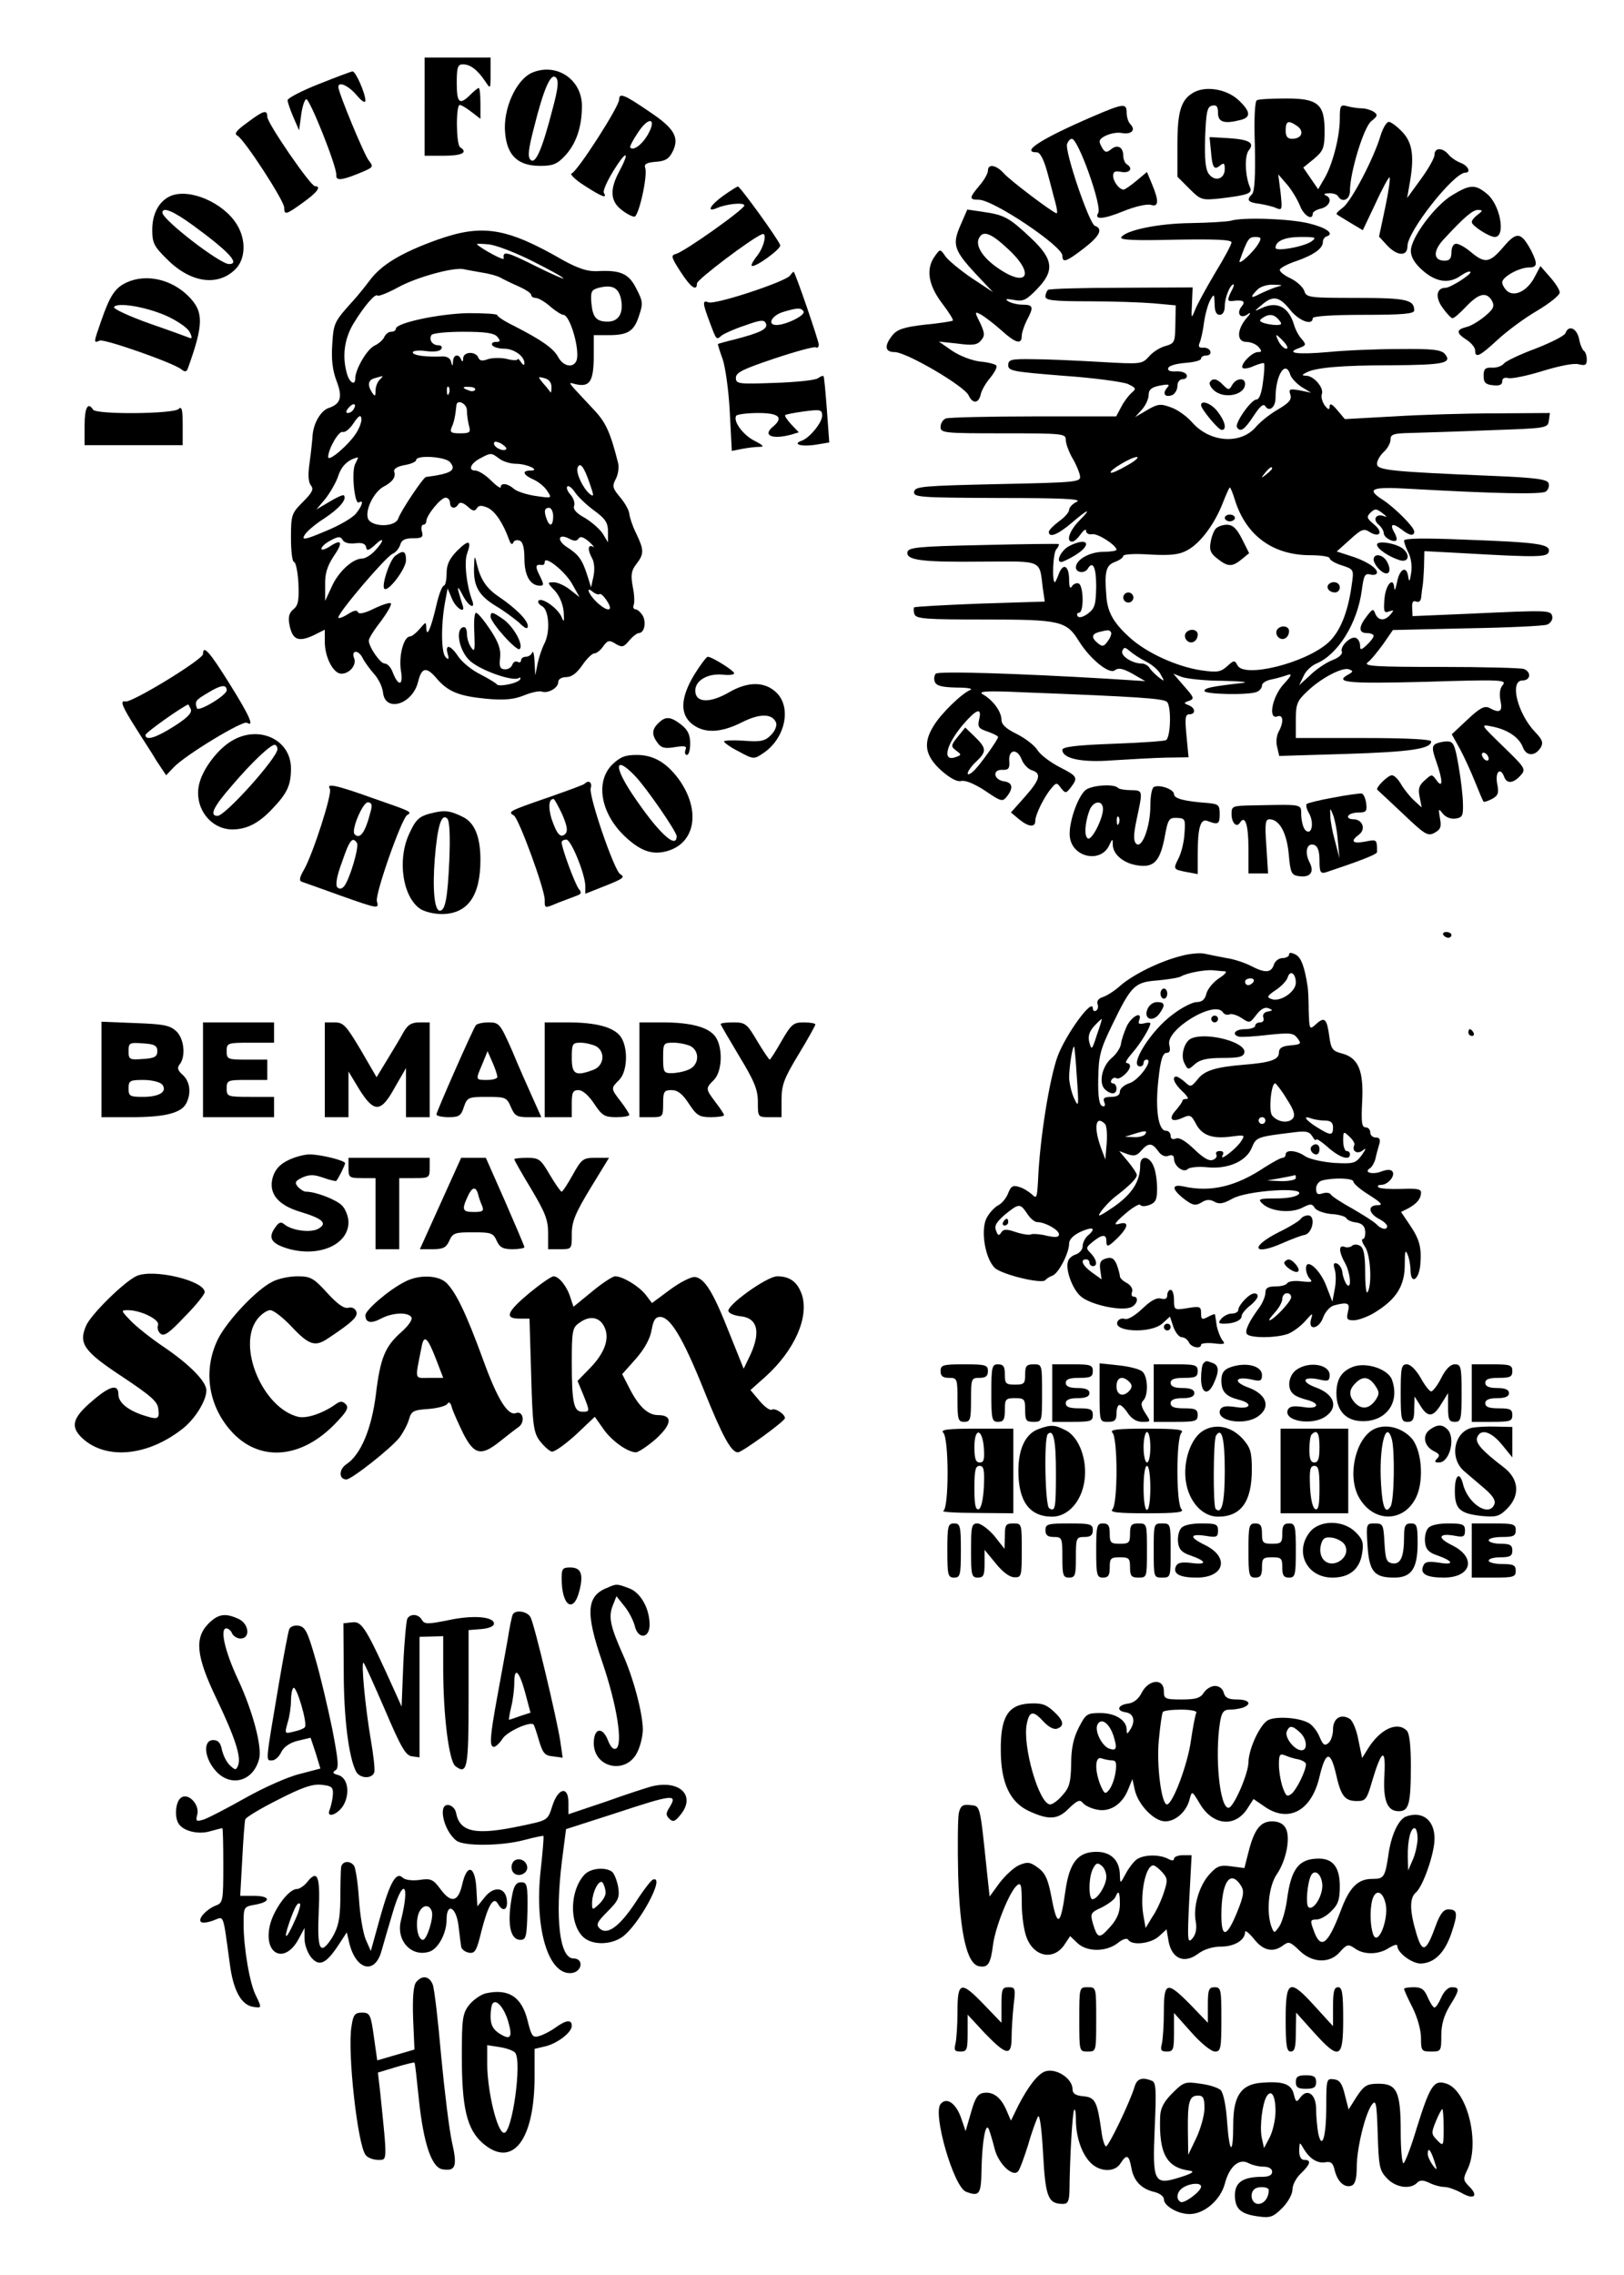 <?xml version="1.0" encoding="UTF-8" standalone="yes"?>
<svg version="1.0" xmlns="http://www.w3.org/2000/svg" width="480" height="672" viewBox="0 0 480 672" preserveAspectRatio="xMidYMid meet">
  <g transform="translate(0,672) scale(0.1,-0.1)" fill="#000000" stroke="none">
    <path d="M1255 6405 l0 -145 58 0 c53 0 71 10 47 25 -12 8 -13 125 -1 125 4 0
20 -9 35 -21 l26 -20 0 45 c0 25 -2 46 -5 46 -3 0 -14 -9 -25 -20 -32 -32 -40
-24 -40 35 0 46 3 55 18 55 22 0 43 -16 66 -50 16 -24 16 -24 16 23 l0 47 -97
0 -98 0 0 -145z"/>
    <path d="M1572 6505 c-47 -21 -86 -108 -79 -178 6 -67 38 -97 104 -97 37 0 50
5 74 31 32 35 49 84 49 146 0 79 -76 129 -148 98z m61 -108 c-30 -116 -50
-164 -65 -149 -9 9 -6 32 10 94 29 116 50 164 65 149 9 -9 7 -31 -10 -94z"/>
    <path d="M943 6472 c-51 -20 -93 -42 -93 -48 0 -6 8 -29 17 -50 l17 -39 6 44
c3 25 10 46 15 48 10 3 91 -200 89 -224 -2 -17 15 -16 62 3 49 20 49 20 34 40
-13 15 -90 201 -90 217 0 18 30 4 54 -24 15 -18 26 -25 26 -16 0 21 -29 87
-38 86 -4 0 -49 -17 -99 -37z"/>
    <path d="M3530 6448 c-39 -21 -50 -55 -50 -156 l0 -94 35 -35 c34 -34 37 -35
93 -29 83 10 95 15 86 34 -14 33 -16 92 -3 108 18 22 2 32 -61 36 l-55 3 4
-40 c4 -50 9 -59 27 -44 11 9 14 7 14 -10 0 -30 -29 -39 -47 -15 -10 13 -13
44 -11 109 3 76 6 90 21 93 13 3 17 -3 17 -22 0 -27 19 -33 68 -20 30 8 28 25
-7 58 -34 32 -94 43 -131 24z"/>
    <path d="M1830 6426 c0 -21 -123 -212 -140 -218 -7 -2 9 -18 37 -36 51 -33 69
-40 58 -22 -4 6 10 36 29 67 38 61 49 58 16 -4 -28 -52 -26 -87 6 -112 15 -12
32 -21 39 -21 13 0 40 122 32 144 -4 11 4 16 31 18 29 2 40 9 51 32 19 40 4
67 -68 115 -76 52 -91 58 -91 37z m84 -105 c-17 -29 -42 -47 -51 -37 -3 2 8
23 23 45 32 49 57 42 28 -8z"/>
    <path d="M3715 6424 c-6 -2 -9 -54 -6 -135 2 -87 -1 -135 -8 -142 -18 -18 -13
-25 22 -29 17 -3 40 -8 50 -13 17 -7 17 -3 12 46 l-7 54 26 -30 c14 -16 31
-45 38 -62 11 -30 38 -46 38 -24 0 5 11 12 25 15 26 7 34 31 13 39 -7 3 -3 6
9 6 12 1 25 -3 28 -9 12 -20 35 -10 35 16 0 55 41 189 63 206 19 15 20 19 7
28 -8 5 -24 10 -35 10 -11 0 -30 3 -42 6 -21 6 -23 3 -23 -37 0 -54 -22 -137
-46 -177 l-18 -31 -22 32 -22 32 32 26 c28 24 31 32 31 84 0 79 -21 95 -119
94 -39 0 -75 -2 -81 -5z m120 -77 c21 -16 12 -37 -16 -37 -14 0 -19 7 -19 25
0 28 8 31 35 12z"/>
    <path d="M3230 6376 c-153 -66 -215 -106 -165 -106 9 0 20 -21 30 -57 9 -32
19 -73 24 -90 5 -18 7 -33 4 -33 -9 0 -138 97 -157 119 -22 24 -46 28 -46 7 0
-8 -11 -28 -25 -44 -31 -37 -31 -42 -2 -42 43 0 247 -137 247 -165 0 -23 12
-18 63 21 48 37 58 58 33 67 -17 7 -90 222 -82 242 3 8 9 15 14 15 19 0 90
-200 78 -219 -13 -21 15 -19 74 5 34 14 70 22 81 19 24 -8 25 11 4 61 l-15 36
-31 -26 c-17 -14 -34 -26 -38 -26 -13 0 -31 24 -31 41 0 12 6 15 25 11 25 -4
35 11 15 23 -5 3 -10 15 -10 25 0 25 -17 35 -36 19 -13 -10 -17 -10 -25 2 -5
8 -9 17 -9 21 0 14 42 30 66 25 28 -5 42 9 25 26 -6 6 -11 21 -11 34 0 29 -9
28 -100 -11z"/>
    <path d="M731 6358 c-33 -24 -40 -33 -29 -39 21 -12 138 -192 138 -212 0 -23
5 -22 56 15 42 30 55 48 35 48 -13 0 -141 186 -141 205 0 22 -11 19 -59 -17z"/>
    <path d="M4080 6318 c-20 -67 -87 -195 -112 -212 -12 -9 -20 -17 -17 -19 2 -2
20 -13 40 -25 l37 -22 38 80 c20 44 39 78 41 76 3 -2 -3 -43 -13 -90 l-18 -85
24 -26 c30 -32 60 -33 60 -2 0 44 137 217 171 217 18 0 8 21 -14 29 -13 5 -29
16 -36 25 -18 21 -41 20 -41 -1 0 -10 -19 -43 -41 -73 l-40 -55 7 40 c15 83 9
123 -21 155 -16 17 -34 30 -40 30 -7 0 -18 -19 -25 -42z"/>
    <path d="M2138 6142 c-39 -28 -51 -50 -20 -37 29 13 82 18 82 8 0 -11 -176
-136 -202 -143 -16 -4 -14 -10 13 -52 31 -48 49 -60 49 -35 0 11 160 132 192
145 16 7 7 -36 -13 -62 -12 -15 -20 -29 -17 -31 7 -8 88 50 84 61 -7 19 -119
174 -125 173 -3 0 -23 -13 -43 -27z"/>
    <path d="M4293 6144 c-51 -30 -123 -126 -123 -165 0 -18 11 -37 35 -58 40 -35
78 -40 113 -15 13 9 25 14 28 11 6 -6 -59 -47 -73 -47 -27 0 -32 -27 -10 -58
12 -17 26 -32 30 -32 5 0 23 16 41 35 37 39 60 44 76 16 8 -16 4 -24 -21 -45
-17 -14 -41 -29 -55 -32 -31 -8 -30 -18 1 -38 14 -9 25 -23 25 -31 0 -24 13
-18 66 31 27 25 79 64 117 86 37 22 67 46 67 54 0 8 -13 28 -29 46 l-28 32
-17 -32 c-21 -41 -59 -60 -81 -42 -8 7 -15 19 -15 26 0 16 50 44 80 44 24 0
25 11 6 49 -30 56 -43 58 -82 12 -41 -48 -55 -50 -96 -16 -16 14 -36 25 -44
25 -8 0 -14 -10 -14 -25 0 -18 -5 -25 -20 -25 -34 0 -35 28 -4 62 64 69 87 88
103 88 14 -1 14 -2 -1 -14 -10 -7 -18 -17 -18 -22 0 -11 52 -44 68 -44 34 0
16 98 -25 129 -33 27 -49 26 -100 -5z"/>
    <path d="M504 6141 c-34 -15 -54 -52 -54 -100 0 -38 5 -49 43 -86 70 -71 151
-82 203 -30 30 30 32 87 4 132 -39 64 -140 108 -196 84z m67 -87 c104 -76 140
-114 106 -114 -27 0 -197 131 -197 152 0 18 32 5 91 -38z"/>
    <path d="M2839 6055 c-25 -57 -20 -74 45 -144 l51 -54 -62 41 c-34 23 -69 52
-78 64 -16 23 -16 23 -30 4 -30 -39 -22 -88 21 -144 19 -25 33 -47 30 -49 -2
-2 -39 -8 -82 -12 -62 -7 -82 -14 -96 -31 -25 -31 -23 -50 6 -50 35 0 206
-100 219 -128 12 -26 30 -24 36 4 2 10 14 32 27 47 13 16 22 32 19 37 -2 4
-24 10 -48 12 -25 3 -61 17 -83 32 l-39 27 56 -6 c44 -6 58 -4 69 10 11 13 11
21 -3 51 -17 34 -17 35 4 24 11 -7 38 -27 59 -46 42 -38 60 -43 60 -16 0 9 7
30 15 46 21 39 19 46 -12 46 -16 0 -35 5 -43 10 -11 7 -6 8 17 4 27 -5 36 -1
67 31 54 55 50 89 -17 152 -64 60 -78 68 -140 77 l-48 7 -20 -46z m141 -71
c83 -77 54 -117 -36 -52 -43 31 -63 66 -49 87 12 21 36 11 85 -35z"/>
    <path d="M3638 6068 c-13 -3 -66 -6 -119 -7 -95 -1 -192 -21 -205 -42 -5 -8
41 -10 160 -7 118 2 166 0 166 -8 0 -6 -22 -47 -49 -91 -26 -44 -53 -93 -59
-109 -11 -27 -11 -26 -9 19 l2 48 -209 -1 c-115 0 -213 -3 -218 -6 -4 -3 -8
-12 -8 -20 0 -11 23 -14 128 -14 70 0 156 -3 192 -6 l65 -6 -1 -56 c-1 -53 -2
-56 -29 -64 -16 -4 -38 -18 -49 -31 -21 -23 -23 -23 -146 -16 -69 4 -158 8
-197 8 -65 1 -73 -1 -73 -18 0 -17 15 -19 163 -31 89 -6 175 -18 190 -24 25
-12 26 -14 12 -26 -9 -8 -23 -26 -31 -42 l-15 -28 -243 0 c-135 0 -251 -3
-260 -6 -9 -3 -16 -15 -16 -25 0 -18 10 -19 185 -19 177 0 185 -1 185 -19 0
-11 9 -35 19 -53 11 -18 21 -42 23 -53 3 -19 -4 -20 -242 -25 -223 -5 -245 -7
-248 -22 -3 -17 14 -18 250 -19 189 0 247 -3 231 -11 -13 -6 -23 -17 -23 -24
0 -7 -13 -22 -30 -34 -16 -12 -30 -26 -30 -31 0 -19 27 -8 67 26 50 43 62 46
22 6 -28 -29 -39 -61 -20 -61 6 0 17 10 25 22 9 12 16 17 16 10 0 -7 8 -12 18
-10 17 3 72 -33 72 -46 0 -3 -17 -6 -38 -6 -41 0 -82 -23 -82 -46 0 -16 26
-19 35 -4 15 25 25 5 25 -52 -1 -55 -4 -65 -25 -81 -14 -10 -26 -13 -30 -7 -3
5 -1 10 4 10 15 0 14 77 0 86 -6 3 -15 0 -20 -7 -6 -10 -9 -4 -9 18 0 41 -17
52 -30 19 -5 -14 -11 -26 -12 -26 -9 0 -6 86 4 97 6 7 9 14 7 16 -2 1 -103 0
-224 -3 -193 -4 -220 -7 -223 -21 -4 -24 43 -30 225 -28 176 1 165 6 175 -77
l6 -41 -191 -6 c-104 -4 -192 -9 -195 -11 -2 -3 -2 -12 1 -21 6 -13 35 -15
207 -15 224 0 242 -4 279 -64 33 -53 90 -99 106 -86 10 8 23 6 52 -10 l38 -22
-110 7 c-271 16 -501 23 -509 15 -5 -5 -6 -16 -3 -24 5 -12 21 -16 64 -17 32
0 50 -3 41 -7 -25 -10 -88 -71 -109 -107 -31 -50 -25 -87 22 -130 27 -24 48
-35 60 -32 12 3 39 -8 71 -29 47 -32 51 -33 64 -17 20 26 17 41 -8 45 -31 4
-36 35 -6 34 19 -1 23 4 21 27 -2 34 24 37 37 3 5 -13 18 -27 29 -31 30 -9 26
-27 -20 -79 l-41 -46 24 -20 c28 -23 48 -25 48 -5 0 19 27 73 48 97 14 17 16
17 28 0 13 -16 15 -16 29 2 22 29 20 33 -33 60 -27 14 -57 36 -66 51 -9 14
-37 35 -61 47 -31 15 -45 28 -45 42 0 24 -25 58 -55 75 -16 9 10 11 120 6 336
-13 411 -18 424 -28 13 -11 12 -100 -2 -113 -3 -3 -73 -8 -156 -11 -109 -4
-151 -9 -151 -18 0 -26 58 -38 148 -31 48 3 118 7 156 8 l69 1 -6 63 c-5 52
-4 64 8 64 20 0 19 19 -2 27 -15 6 -15 7 2 13 16 6 14 10 -15 43 l-32 37 26
-10 c15 -5 69 -11 119 -11 51 -1 79 -4 62 -6 -95 -11 -115 -15 -115 -24 0 -10
129 -13 154 -3 9 3 16 12 16 19 0 7 12 15 28 18 15 3 36 9 47 13 15 5 13 -1
-11 -27 -34 -37 -47 -106 -18 -95 17 6 19 -17 3 -46 -6 -11 -8 -31 -4 -45 l6
-26 198 6 c190 6 251 15 251 37 0 6 -70 10 -200 10 l-200 0 0 53 c0 47 4 57
33 84 41 40 105 73 124 66 13 -5 13 -7 -1 -15 -44 -24 -6 -28 227 -22 222 7
241 6 229 -9 -9 -10 -11 -27 -7 -47 7 -32 -2 -38 -33 -21 -14 7 -28 0 -64 -34
l-47 -44 24 -43 c13 -24 33 -68 45 -98 12 -30 23 -56 25 -58 2 -2 13 2 25 8
18 10 21 17 15 46 -6 35 10 49 21 19 8 -21 27 -19 48 4 17 19 15 22 -51 86
-68 66 -68 66 -33 59 46 -9 80 -32 91 -61 10 -27 36 -28 53 -1 8 14 5 23 -16
45 -53 55 -77 153 -38 153 24 0 27 25 4 34 -9 3 -120 6 -247 6 -186 0 -228 2
-215 13 9 6 29 31 46 54 l29 42 219 5 c121 2 227 7 237 11 10 4 17 15 15 24
-4 19 -10 19 -248 8 l-165 -7 -1 24 c-1 17 2 23 12 19 9 -3 14 2 15 16 1 12 3
26 4 31 1 6 3 31 4 56 l1 46 113 -6 c227 -13 251 -12 255 5 4 22 -33 27 -250
35 -121 5 -178 4 -178 -3 0 -6 6 -22 13 -36 8 -15 11 -40 8 -59 -4 -27 -6 -29
-9 -10 -5 33 -26 21 -33 -19 -4 -19 -7 -26 -8 -16 -2 36 -26 10 -29 -33 -3
-37 -1 -42 14 -36 14 5 15 4 4 -9 -17 -20 -36 -19 -45 2 -6 16 -8 15 -25 -7
-25 -32 -25 -50 0 -50 11 0 20 -4 20 -8 0 -5 -9 -17 -20 -27 -17 -16 -20 -16
-20 -2 0 9 -5 19 -11 22 -14 9 -49 -23 -43 -40 3 -7 -9 -18 -28 -25 -18 -7
-48 -27 -65 -44 l-33 -30 13 27 c6 15 24 31 38 37 64 27 121 119 134 216 6 45
9 51 26 47 10 -3 19 0 19 6 0 14 -35 36 -82 50 l-37 12 39 35 c34 31 41 34 59
22 30 -18 40 1 12 23 -21 18 -23 22 -10 35 13 12 17 12 34 -1 15 -11 16 -14 4
-9 -23 7 -32 -11 -14 -26 8 -7 15 -18 15 -25 0 -13 29 -29 37 -21 3 2 0 14 -7
25 -13 24 -3 27 24 6 23 -18 36 -19 36 -5 0 13 -56 69 -92 93 -52 33 -35 40
80 33 250 -14 388 -17 401 -8 8 6 11 17 8 25 -4 11 -38 16 -159 21 -311 13
-348 17 -348 36 0 9 9 25 20 35 11 10 20 26 20 37 0 15 9 18 58 19 31 1 136 4
232 8 172 6 175 6 178 29 l3 22 -158 -1 c-87 0 -223 -4 -303 -9 l-145 -8 -22
26 c-15 18 -22 22 -23 12 0 -12 -4 -11 -15 3 -7 11 -11 25 -8 33 7 18 -24 54
-46 54 -14 1 -14 2 -1 9 26 15 103 22 252 22 154 1 181 6 159 33 -11 13 -36
16 -135 15 -67 0 -162 -4 -211 -9 -92 -8 -127 -3 -85 12 21 8 21 10 8 26 -9 9
-19 28 -23 42 -16 54 -51 72 -98 49 -21 -10 -21 -9 2 10 33 29 52 26 84 -14
26 -33 67 -48 67 -25 0 6 57 10 150 10 116 0 150 3 150 13 0 32 -24 37 -171
37 -140 0 -148 1 -154 21 -4 11 -22 28 -41 37 -19 9 -33 20 -31 26 2 5 24 17
49 25 51 18 78 37 78 56 0 8 5 15 12 17 23 8 -3 26 -53 38 -56 14 -195 19
-231 8z m83 -65 c-13 -25 -63 -71 -57 -53 23 64 27 70 46 70 17 0 19 -3 11
-17z m154 3 c-23 -15 -105 -30 -105 -18 0 20 28 32 74 32 45 0 49 -1 31 -14z
m-235 -145 c-13 -26 -13 -32 3 -30 31 4 40 -1 27 -16 -17 -21 -3 -39 18 -23
10 7 9 2 -4 -12 -29 -35 -29 -70 0 -70 13 0 29 -7 36 -15 10 -12 10 -15 -2
-15 -18 0 -54 -38 -45 -47 4 -3 19 -1 33 6 15 6 28 10 30 8 2 -2 1 -27 -3 -55
-4 -33 -11 -52 -19 -52 -16 0 -65 -70 -58 -82 10 -16 22 -8 49 33 19 29 29 38
35 29 11 -18 30 -3 30 24 0 69 30 115 44 68 3 -9 18 -25 33 -35 l28 -17 -34 7
c-29 5 -33 4 -27 -13 4 -15 -4 -24 -36 -43 -23 -13 -52 -36 -65 -51 -45 -54
-137 -48 -190 13 -16 18 -44 38 -63 44 -30 11 -38 10 -69 -8 l-36 -21 20 22
c11 12 20 32 20 43 0 16 8 23 33 28 27 5 31 4 21 -7 -14 -17 -6 -29 16 -21 8
4 15 16 15 27 0 12 7 20 16 20 9 0 14 6 11 13 -2 6 -16 11 -31 10 -17 -1 -26
2 -23 10 2 7 25 13 50 15 26 2 47 7 47 13 0 5 7 9 16 9 9 0 14 6 11 13 -2 6
-12 11 -21 10 -13 -1 -15 4 -10 15 4 10 10 37 13 62 4 25 12 54 19 65 10 18
11 17 12 -12 0 -23 5 -33 15 -33 9 0 15 10 15 26 0 25 16 64 26 64 2 0 0 -9
-6 -19z m129 10 c-14 -5 -35 -14 -47 -20 -26 -14 -28 -9 -6 13 8 9 30 16 47
15 31 -1 31 -1 6 -8z m11 -96 c10 -12 9 -15 -8 -15 -11 0 -28 3 -37 6 -13 5
-14 8 -3 15 19 13 34 11 48 -6z m15 -65 c10 -11 13 -20 7 -20 -6 0 -16 9 -22
20 -6 11 -9 20 -7 20 2 0 12 -9 22 -20z m-464 -365 c-24 -14 -46 -24 -48 -21
-6 6 60 46 77 46 8 0 -5 -12 -29 -25z m429 -9 c0 -2 -8 -10 -17 -17 -16 -13
-17 -12 -4 4 13 16 21 21 21 13z m-110 -93 c33 -105 112 -163 223 -163 31 0
57 -4 57 -9 0 -5 16 -15 36 -21 36 -12 36 -12 29 -59 -11 -81 -35 -139 -70
-170 -68 -60 -246 -104 -267 -67 -9 17 -11 16 -31 -2 -19 -17 -29 -19 -77 -12
-72 11 -160 51 -210 96 -49 44 -67 76 -70 124 -6 72 -1 90 25 100 14 5 25 13
25 18 0 5 35 7 78 4 60 -3 86 -1 110 12 39 20 82 78 106 140 10 25 19 46 21
46 2 0 9 -17 15 -37z m-366 -391 c2 -4 -2 -16 -10 -26 -11 -16 -16 -17 -29 -6
-20 16 -19 27 3 33 28 7 31 7 36 -1z m103 -86 c18 -9 38 -26 44 -39 12 -21 11
-21 -7 -7 -10 8 -23 21 -27 28 -4 6 -14 12 -22 12 -28 0 -63 22 -58 37 5 12 8
12 22 0 9 -8 30 -22 48 -31z m-493 -171 c-5 -22 -2 -27 25 -36 17 -6 31 -13
31 -16 0 -8 -58 -89 -74 -102 -26 -22 -18 4 9 29 32 30 31 40 -4 74 l-28 27
-22 -27 c-21 -26 -21 -29 -5 -41 16 -12 16 -13 0 -19 -42 -16 -31 34 19 94 41
48 58 54 49 17z m1506 -116 c0 -6 -4 -7 -10 -4 -5 3 -10 11 -10 16 0 6 5 7 10
4 6 -3 10 -11 10 -16z"/>
    <path d="M3576 5591 c-3 -4 2 -15 12 -24 30 -27 92 -14 92 19 0 20 -27 17 -38
-3 -9 -16 -11 -16 -27 0 -18 19 -31 21 -39 8z"/>
    <path d="M3550 5523 c0 -11 51 -73 61 -73 16 0 10 26 -12 54 -18 24 -49 36
-49 19z"/>
    <path d="M3620 5190 c0 -5 7 -10 15 -10 8 0 15 5 15 10 0 6 -7 10 -15 10 -8 0
-15 -4 -15 -10z"/>
    <path d="M3593 5158 c-6 -7 -13 -26 -15 -41 -4 -21 0 -32 20 -47 31 -25 44
-25 72 -2 l22 18 -21 42 c-16 31 -27 42 -45 42 -13 0 -28 -6 -33 -12z"/>
    <path d="M3927 4994 c-9 -10 2 -24 19 -24 8 0 14 7 14 15 0 15 -21 21 -33 9z"/>
    <path d="M3320 4955 c0 -8 7 -15 15 -15 8 0 15 7 15 15 0 8 -7 15 -15 15 -8 0
-15 -7 -15 -15z"/>
    <path d="M3774 4859 c-3 -6 -2 -15 4 -21 13 -13 32 -2 32 18 0 16 -26 19 -36
3z"/>
    <path d="M3504 4849 c-3 -6 -2 -15 4 -21 13 -13 32 -2 32 18 0 16 -26 19 -36
3z"/>
    <path d="M1293 6012 c-106 -38 -166 -74 -200 -120 -15 -20 -37 -47 -48 -59
-58 -64 -59 -67 -63 -131 -3 -44 1 -77 13 -108 18 -47 12 -67 -23 -79 -23 -7
-45 -44 -48 -80 -1 -16 -5 -54 -9 -82 -5 -35 -4 -57 4 -67 9 -11 4 -21 -24
-49 -33 -33 -35 -38 -35 -106 0 -39 4 -71 9 -71 5 0 11 -28 13 -62 2 -51 0
-66 -15 -78 -13 -11 -16 -23 -11 -48 9 -42 26 -49 70 -29 l34 17 0 -36 c0 -45
25 -94 49 -94 24 0 45 25 38 45 -10 24 11 27 24 3 6 -13 22 -34 34 -48 13 -14
25 -38 27 -55 6 -61 88 -36 104 32 10 41 24 44 52 12 35 -42 67 -55 149 -63
55 -5 82 -2 112 10 22 9 46 14 53 11 18 -6 48 11 48 28 0 9 10 15 24 15 16 0
31 12 47 35 13 19 29 35 36 35 6 0 18 9 26 21 13 18 18 19 37 7 19 -11 23 -10
40 10 10 12 23 22 28 22 16 0 23 30 12 51 -6 10 -16 19 -21 19 -6 0 -9 6 -6
13 3 7 2 32 -3 55 -6 34 -4 47 11 66 23 30 23 41 -1 91 -11 22 -19 48 -20 57
0 9 -12 31 -26 48 -24 28 -25 34 -14 55 7 13 10 34 7 47 -23 91 -36 120 -72
158 -84 90 -78 81 -53 75 41 -9 52 8 53 79 l0 66 43 0 c58 0 76 11 91 58 12
35 11 43 -8 79 -22 45 -47 56 -117 52 -28 -1 -55 8 -99 32 -168 97 -239 108
-372 61z m278 -62 c46 -23 89 -46 94 -52 6 -5 -32 11 -82 36 -86 43 -98 46
-94 22 1 -7 -63 27 -79 42 -3 3 14 2 36 0 23 -3 79 -25 125 -48z m-147 -35
c21 -3 46 -10 55 -15 9 -5 33 -17 54 -26 20 -9 37 -20 37 -25 0 -5 6 -9 13 -9
8 0 27 -11 43 -25 16 -14 34 -25 39 -25 20 0 50 -105 39 -135 -9 -23 -39 -18
-54 10 -14 26 -48 50 -132 93 -27 13 -48 27 -48 31 0 4 -39 6 -87 6 -87 -2
-213 -29 -213 -46 0 -5 -6 -9 -14 -9 -8 0 -16 -7 -20 -15 -3 -8 -16 -20 -29
-26 -22 -10 -57 -70 -57 -97 0 -23 -18 -12 -25 16 -14 50 -7 101 19 145 33 54
65 91 72 84 3 -3 31 8 62 25 55 30 163 59 192 53 8 -2 32 -6 54 -10z m412 -81
c7 -40 -8 -64 -40 -64 -34 0 -44 13 -48 54 -3 35 0 40 22 46 41 10 59 0 66
-36z m-366 -109 c10 -12 9 -15 -4 -15 -10 0 -14 -4 -11 -10 3 -5 19 -10 35
-10 29 0 60 -22 60 -43 0 -7 -4 -6 -10 3 -5 8 -10 12 -10 9 0 -4 -15 -4 -33 1
-18 4 -43 3 -55 -1 -16 -6 -24 -5 -28 4 -7 20 -44 19 -45 -1 0 -11 -3 -12 -6
-4 -7 18 -23 15 -24 -5 -1 -16 -2 -16 -6 -1 -2 10 -13 16 -26 15 -47 -2 -87 3
-87 12 0 5 17 7 39 4 23 -3 41 -1 45 6 4 6 1 11 -8 11 -18 0 -29 16 -21 30 3
6 46 10 94 10 67 0 92 -4 101 -15z m-348 -127 c-7 -7 -12 -21 -12 -32 0 -17
-2 -18 -10 -6 -15 23 -12 38 8 43 9 3 19 5 22 6 2 0 -1 -4 -8 -11z m508 -21
c0 -11 -1 -18 -3 -16 -1 2 -10 14 -21 26 -17 21 -17 21 3 16 13 -3 21 -13 21
-26z m-303 -19 c-3 -8 -6 -5 -6 6 -1 11 2 17 5 13 3 -3 4 -12 1 -19z m77 10
c-3 -4 -11 -5 -19 -1 -21 7 -19 12 4 10 11 0 18 -5 15 -9z m-359 -57 c-3 -6
-11 -11 -17 -11 -6 0 -6 6 2 15 14 17 26 13 15 -4z m335 -3 c0 -13 3 -33 6
-45 6 -20 3 -23 -26 -23 -27 0 -31 3 -25 18 7 15 11 34 14 65 2 19 31 5 31
-15z m-327 -67 c-22 -35 -83 -87 -83 -71 0 24 32 79 43 74 7 -2 21 9 32 26 14
21 21 26 23 15 2 -9 -5 -28 -15 -44z m443 -48 c-8 -8 -36 5 -36 17 0 7 6 7 21
0 11 -7 18 -14 15 -17z m-20 -28 c10 -8 33 -15 49 -15 33 0 74 -20 43 -20 -27
0 -22 -13 10 -27 15 -7 33 -22 40 -34 14 -21 13 -21 -35 -14 -26 4 -55 13 -64
21 -18 16 -39 19 -39 5 0 -5 -13 4 -29 20 -16 16 -37 29 -46 29 -23 0 -14 22
16 37 30 16 31 16 55 -2z m-426 -15 c-12 -23 -2 -123 11 -114 15 9 10 -10 -9
-33 -9 -12 -50 -36 -90 -52 -61 -26 -71 -27 -62 -12 5 10 32 33 59 50 44 29
68 57 57 68 -2 2 -21 -6 -42 -19 l-39 -23 27 32 c14 18 32 49 38 68 10 30 30
48 58 54 1 1 -2 -8 -8 -19z m280 5 c20 -24 5 -34 -71 -44 -8 -1 -75 -101 -82
-123 -10 -27 -83 -25 -90 2 -7 27 19 77 46 92 27 14 38 29 32 45 -2 8 9 15 30
19 19 3 35 10 35 15 0 16 87 10 100 -6z m413 -63 c13 -37 13 -41 0 -31 -21 18
-41 62 -36 77 7 19 19 4 36 -46z m13 -80 c33 -24 41 -36 41 -62 l0 -32 -15 25
c-9 14 -33 35 -53 47 -26 14 -36 26 -32 36 3 8 -2 23 -11 33 -9 10 -13 21 -9
24 3 4 14 -4 23 -18 9 -13 34 -37 56 -53z m-426 23 c0 -17 16 -20 25 -4 5 7
14 4 27 -7 15 -14 21 -15 27 -6 6 10 14 10 33 2 22 -11 45 -45 63 -95 4 -12 9
-15 12 -8 2 7 11 9 19 6 9 -3 14 -21 14 -53 0 -50 17 -80 46 -80 12 0 12 4 -1
30 -14 28 -13 34 8 31 4 0 7 3 7 9 0 20 58 -26 80 -63 l23 -41 -28 22 c-15 12
-37 22 -48 22 -20 0 -20 -1 3 -25 13 -14 24 -39 26 -62 2 -30 1 -33 -6 -16
-10 25 -57 59 -68 49 -4 -4 1 -12 11 -17 20 -12 24 -78 5 -112 -6 -12 -15 -38
-19 -57 l-7 -35 -2 40 c-1 22 -4 34 -7 28 -2 -7 -11 -13 -19 -13 -8 0 -14 -5
-14 -11 0 -5 -5 -7 -10 -4 -6 3 -13 0 -16 -9 -3 -8 -13 -14 -23 -13 -13 1 -16
8 -13 33 3 25 -4 46 -29 84 -18 27 -37 50 -42 50 -5 0 -7 -27 -5 -60 2 -50 1
-58 -9 -43 -7 9 -13 28 -13 41 0 15 -5 22 -12 19 -23 -8 -10 -70 20 -98 29
-28 127 -63 145 -52 5 3 7 1 4 -4 -7 -12 -65 -23 -69 -14 -2 3 -23 16 -48 29
-25 12 -54 36 -65 52 -23 35 -40 39 -32 9 5 -17 3 -19 -6 -10 -13 13 -14 93
-2 160 l8 43 13 -31 c12 -29 42 -46 31 -18 -2 6 -7 23 -11 37 -5 19 -2 18 11
-7 17 -34 40 -46 28 -15 -16 43 -24 113 -14 138 14 39 4 41 -31 6 -22 -23 -30
-40 -30 -66 0 -20 -4 -36 -8 -36 -5 0 -15 -26 -22 -57 -16 -69 -29 -99 -30
-68 -1 19 -1 19 -19 -2 -11 -13 -24 -23 -29 -23 -19 0 -34 -58 -27 -101 8 -46
-8 -48 -25 -3 -5 13 -15 24 -23 24 -13 0 -47 49 -47 68 0 6 16 32 36 57 19 26
33 50 29 53 -3 3 -25 -4 -50 -16 -28 -14 -45 -17 -47 -10 -3 7 -13 5 -31 -7
-15 -9 -27 -13 -27 -9 0 15 139 178 160 188 10 4 20 17 23 27 4 14 14 19 37
19 27 0 32 3 27 20 -3 11 -1 20 4 20 5 0 9 5 9 10 0 18 43 70 57 70 7 0 13 -7
13 -15z m305 -40 c0 -28 -10 -33 -19 -9 -9 24 -7 34 7 34 6 0 12 -11 12 -25z
m-586 -80 c21 3 31 -1 33 -11 2 -12 7 -11 26 6 28 27 29 14 0 -17 -12 -13 -29
-23 -38 -23 -28 0 -71 -40 -90 -84 l-19 -41 0 46 c-1 34 6 56 24 84 30 43 26
55 -10 31 -14 -9 -25 -12 -25 -7 0 6 12 17 28 25 22 12 28 12 35 1 4 -8 19
-12 36 -10z m661 14 c5 8 14 5 31 -9 13 -12 18 -19 12 -15 -16 8 -17 -9 -2
-36 6 -12 7 -34 3 -52 l-7 -32 -11 35 c-15 47 -26 62 -59 83 -32 20 -28 43 5
26 15 -8 22 -8 28 0z m62 -164 c3 3 13 -6 22 -20 21 -32 2 -34 -31 -3 -24 23
-33 49 -10 29 8 -6 16 -8 19 -6z"/>
    <path d="M1168 5078 c-17 -14 -41 -88 -32 -97 11 -11 64 59 64 84 0 28 -8 31
-32 13z"/>
    <path d="M1401 5040 c-1 -53 15 -80 66 -111 21 -12 50 -34 66 -47 19 -19 27
-22 27 -11 0 17 -36 53 -88 88 -35 24 -52 50 -63 96 -6 27 -7 25 -8 -15z"/>
    <path d="M1450 4898 c1 -18 78 -104 86 -95 12 11 -16 63 -46 86 -34 24 -40 26
-40 9z"/>
    <path d="M2335 5906 c-13 -18 -222 -87 -241 -79 -18 7 -18 -1 3 -57 21 -56 20
-55 36 -41 8 6 39 20 70 30 47 17 56 17 61 5 6 -16 -17 -27 -94 -47 -25 -6
-46 -12 -48 -13 -1 0 5 -21 14 -45 8 -24 18 -94 21 -157 l6 -114 30 6 c16 3
39 6 51 6 16 0 13 4 -14 18 -34 17 -64 58 -54 74 3 4 32 8 65 8 61 0 76 -13
44 -40 -32 -26 -4 -39 53 -24 l23 7 -22 23 c-12 13 -21 26 -18 28 2 2 28 7 57
11 47 6 52 5 52 -13 0 -20 -37 -66 -61 -74 -28 -10 -1 -18 40 -12 l42 7 -7 96
c-4 53 -8 98 -10 100 -2 2 -9 -1 -16 -6 -7 -6 -65 -12 -128 -14 -108 -4 -115
-3 -115 15 0 16 22 26 114 57 63 21 118 36 122 33 5 -3 9 1 9 8 0 11 -68 209
-74 215 -1 1 -6 -4 -11 -11z m40 -106 c7 -11 -52 -40 -80 -40 -28 0 -15 27 18
38 43 13 55 14 62 2z"/>
    <path d="M375 5886 c-35 -16 -50 -39 -76 -114 -23 -66 -23 -66 -4 -58 15 5
218 -66 241 -85 10 -8 15 -8 19 2 47 131 48 168 2 214 -50 50 -124 67 -182 41z
m117 -99 c31 -14 62 -35 68 -47 7 -12 8 -21 3 -19 -5 2 -59 22 -120 43 -62 22
-109 44 -106 49 9 15 94 1 155 -26z"/>
    <path d="M4627 5736 c-3 -8 -43 -28 -89 -46 -46 -17 -88 -37 -93 -44 -6 -7
-21 -13 -35 -12 -20 1 -25 -4 -25 -24 0 -20 6 -26 28 -28 18 -2 27 1 27 11 0
10 7 13 19 10 10 -2 55 7 100 21 49 15 92 24 107 20 20 -5 24 -2 24 14 0 12
-4 23 -9 26 -4 3 -11 19 -14 36 -7 31 -31 41 -40 16z"/>
    <path d="M250 5463 l0 -58 145 0 145 0 0 60 c0 46 -3 56 -12 47 -15 -15 -244
-17 -253 -2 -15 24 -25 6 -25 -47z"/>
    <path d="M3160 5107 c-23 -12 -41 -47 -23 -47 4 0 23 9 41 20 52 32 37 55 -18
27z"/>
    <path d="M4070 5111 c0 -12 35 -36 68 -46 25 -7 31 15 9 34 -20 16 -77 26 -77
12z"/>
    <path d="M4060 5067 c0 -8 9 -22 19 -31 23 -21 37 -6 21 24 -12 23 -40 27 -40
7z"/>
    <path d="M600 4788 c0 -16 -210 -144 -229 -140 -18 4 -10 -15 32 -81 18 -29
46 -71 60 -95 l28 -42 22 23 c32 35 205 140 217 132 23 -14 7 22 -52 116 -58
93 -78 116 -78 87z m70 -107 c0 -15 -84 -65 -88 -53 -7 21 -4 24 35 47 36 22
53 24 53 6z m-106 -56 c4 -11 -11 -26 -49 -50 -53 -34 -85 -44 -85 -26 0 7
106 82 126 90 1 1 4 -6 8 -14z"/>
    <path d="M2052 4727 c-41 -68 -43 -117 -6 -146 36 -28 84 -26 146 5 53 27 91
27 102 -1 3 -9 -4 -25 -15 -36 -18 -18 -30 -21 -80 -17 -33 2 -59 1 -59 -2 0
-4 20 -18 44 -30 42 -23 45 -23 70 -6 67 43 87 137 40 181 -35 33 -85 32 -141
-1 -56 -32 -98 -30 -98 6 0 30 37 52 83 47 17 -2 32 0 32 4 0 8 -66 49 -78 49
-4 0 -22 -24 -40 -53z"/>
    <path d="M1946 4584 c-20 -19 -20 -35 -2 -59 10 -14 21 -17 50 -12 31 5 37 3
32 -8 -3 -8 -1 -15 4 -15 6 0 10 15 10 34 0 25 -7 40 -26 55 -32 25 -47 26
-68 5z"/>
    <path d="M684 4531 c-40 -24 -82 -79 -94 -122 -20 -69 29 -139 97 -139 43 0
79 19 119 62 43 45 54 69 54 118 0 86 -96 130 -176 81z m136 -24 c0 -25 -154
-197 -177 -197 -25 0 -13 26 43 90 58 68 113 120 126 120 4 0 8 -6 8 -13z"/>
    <path d="M4242 4522 c-10 -7 -9 -17 3 -51 20 -57 20 -82 1 -56 -14 19 -14 19
-35 0 -17 -15 -20 -25 -15 -49 l6 -31 -22 20 c-12 11 -29 32 -38 47 -9 16 -21
28 -28 28 -12 0 -50 -38 -43 -43 2 -2 36 -33 76 -71 64 -61 73 -67 93 -56 18
10 21 18 16 43 -5 29 -4 30 8 14 9 -11 24 -17 38 -15 20 3 23 8 22 43 0 22 -6
73 -13 113 -11 63 -15 72 -34 72 -12 0 -28 -4 -35 -8z"/>
    <path d="M1809 4461 c-52 -53 -32 -151 46 -219 41 -36 73 -47 113 -37 88 22
105 122 37 215 -36 48 -74 70 -123 70 -35 0 -49 -6 -73 -29z m68 -33 c35 -37
123 -165 123 -178 0 -41 -56 12 -131 124 -56 84 -52 116 8 54z"/>
    <path d="M1728 4405 c-2 -3 -52 -21 -109 -41 -116 -40 -119 -42 -100 -53 15
-10 90 -215 91 -248 0 -27 -2 -27 41 -9 19 7 42 16 53 20 14 5 16 9 7 20 -11
13 -51 121 -51 138 0 4 6 8 14 8 14 0 56 -103 56 -138 l0 -22 53 21 c61 24 65
28 50 37 -18 11 -94 233 -87 254 5 17 -6 25 -18 13z m-66 -91 c14 -33 17 -49
9 -57 -14 -14 -25 -2 -41 45 -10 34 -8 58 6 58 3 0 14 -21 26 -46z"/>
    <path d="M975 4390 c8 -13 -50 -192 -76 -238 -14 -24 -16 -34 -6 -37 6 -2 57
-20 112 -40 116 -41 115 -40 109 -17 -6 21 73 244 89 254 16 10 15 10 -103 51
-109 39 -136 44 -125 27z m121 -65 c-16 -64 -32 -86 -48 -69 -11 11 24 94 39
94 11 0 14 -7 9 -25z m-41 -95 c7 -11 -21 -107 -38 -128 -7 -8 -14 -9 -20 -3
-6 6 -2 33 14 75 22 65 31 76 44 56z"/>
    <path d="M3207 4385 c-24 -23 -49 -99 -45 -136 6 -61 90 -80 116 -27 10 22 11
22 11 2 1 -28 32 -54 72 -60 49 -8 67 11 81 81 10 56 13 60 37 59 24 -1 25 -4
22 -45 -1 -24 -9 -57 -17 -73 -17 -34 -17 -34 24 -42 l32 -6 0 58 c0 79 8 107
29 99 31 -12 36 -10 36 20 0 27 -3 30 -35 33 -69 5 -100 13 -100 26 0 15 -45
30 -60 21 -6 -4 -10 -29 -10 -56 0 -61 -25 -128 -42 -111 -8 8 -8 26 1 69 19
89 20 88 -16 89 -18 0 -36 3 -39 7 -13 13 -82 7 -97 -8z m53 -55 c0 -28 -32
-91 -44 -87 -12 5 -10 45 4 83 11 29 40 32 40 4z m47 -42 c-3 -8 -6 -5 -6 6
-1 11 2 17 5 13 3 -3 4 -12 1 -19z"/>
    <path d="M3941 4364 c-40 -7 -76 -16 -79 -19 -3 -3 0 -16 8 -29 15 -29 6 -66
-12 -48 -6 6 -11 25 -12 43 -1 35 10 33 -143 30 -60 -1 -63 -2 -63 -25 0 -27
15 -42 25 -26 15 24 25 -6 25 -76 l0 -74 29 0 29 0 -5 80 c-5 67 -3 80 9 80
29 0 51 -39 57 -102 5 -57 8 -63 30 -66 34 -5 47 12 31 42 -15 30 -7 58 15 50
10 -4 15 -19 15 -46 0 -34 3 -39 18 -35 96 32 152 53 152 60 0 38 0 38 -35 31
-38 -7 -45 1 -18 21 21 16 10 45 -17 45 -12 0 -18 5 -15 10 3 6 17 10 31 10
22 0 25 4 22 27 -2 14 -7 27 -13 29 -5 1 -43 -4 -84 -12z m13 -126 l5 -53 -13
50 c-8 28 -14 61 -14 75 -1 25 -1 25 8 3 5 -13 12 -46 14 -75z"/>
    <path d="M1284 4320 c-45 -10 -54 -18 -75 -64 -35 -76 -19 -184 32 -220 13 -9
42 -16 64 -16 77 0 115 53 115 160 0 68 -17 110 -52 127 -37 18 -51 20 -84 13z
m44 -142 c-5 -111 -12 -148 -28 -148 -16 0 -22 63 -15 153 8 98 20 136 37 119
7 -7 9 -52 6 -124z"/>
    <path d="M4266 3958 c3 -4 9 -8 15 -8 5 0 9 4 9 8 0 5 -7 9 -15 9 -8 0 -12 -4
-9 -9z"/>
    <path d="M3490 3896 c-63 -16 -139 -54 -177 -86 -17 -16 -41 -31 -53 -35 -13
-4 -19 -12 -16 -21 3 -7 1 -16 -4 -19 -6 -4 -10 0 -10 7 -1 31 -79 -76 -104
-142 -24 -66 -53 -244 -58 -369 -3 -49 -4 -53 -18 -39 -9 8 -26 19 -38 22 -18
6 -24 2 -32 -18 -5 -14 -18 -30 -29 -36 -12 -6 -27 -23 -35 -38 -18 -35 -5
-118 24 -147 21 -20 141 -49 150 -36 3 4 12 10 21 13 18 7 49 67 49 95 0 12
13 25 35 35 36 16 46 10 20 -12 -8 -7 -15 -21 -15 -31 0 -10 -9 -20 -19 -24
-11 -3 -22 -12 -24 -20 -9 -22 11 -80 36 -103 25 -24 111 -44 145 -35 22 5 31
33 12 33 -5 0 -7 6 -4 14 3 8 -3 19 -15 26 -12 6 -21 15 -21 20 0 5 -4 20 -9
34 -8 19 -15 23 -31 19 -17 -5 -21 -12 -18 -34 l4 -28 -28 20 c-28 20 -37 39
-18 39 6 0 10 -4 10 -10 0 -5 5 -10 10 -10 15 0 12 19 -6 38 -15 15 -15 17 6
34 27 22 40 23 40 3 0 -21 5 -19 35 10 31 32 32 48 3 40 -18 -5 -14 2 17 29
22 19 42 31 45 27 3 -5 15 -5 28 0 18 7 22 16 22 48 0 22 -4 51 -10 65 -12 32
-40 35 -40 4 0 -47 -23 -84 -77 -122 -44 -30 -52 -33 -39 -15 9 13 28 33 42
44 42 32 64 54 64 64 0 5 -12 23 -26 40 l-26 31 24 -9 c20 -7 28 -5 41 10 21
24 32 24 50 -1 9 -13 20 -18 31 -14 10 4 16 1 16 -9 0 -21 28 -43 41 -30 5 5
32 8 58 5 61 -6 115 18 131 58 13 31 15 32 122 45 38 5 48 3 57 -12 6 -10 11
-14 11 -9 0 4 16 -6 35 -23 35 -31 65 -40 65 -21 0 6 -4 10 -10 10 -5 0 -10
14 -10 30 0 29 1 29 18 13 11 -10 17 -21 15 -25 -9 -18 9 -29 25 -16 11 9 10
5 -3 -14 -19 -25 -24 -26 -83 -23 -34 3 -72 11 -85 20 -24 17 -57 20 -57 5 0
-5 -4 -10 -9 -10 -6 0 -29 -13 -53 -28 -85 -57 -159 -74 -238 -57 -39 9 -38
-8 3 -39 23 -17 31 -18 48 -8 14 9 25 10 39 2 14 -8 27 -5 52 9 41 24 215 36
197 14 -7 -8 -33 -13 -67 -13 -51 0 -55 -2 -41 -15 23 -23 82 -30 117 -13 25
13 30 13 38 0 5 -8 27 -16 48 -18 22 -1 42 -7 45 -12 3 -6 17 -12 30 -13 17
-3 25 -11 26 -26 1 -13 -2 -23 -7 -23 -5 0 -2 -10 6 -22 17 -23 22 -113 8
-135 -4 -6 -7 20 -7 58 0 51 -4 72 -15 79 -9 5 -19 5 -24 0 -4 -4 -15 -6 -22
-3 -18 7 -17 -15 1 -47 16 -28 21 -80 6 -65 -5 6 -11 21 -13 34 -1 14 -9 26
-17 29 -9 3 -11 -2 -6 -18 4 -12 4 -38 0 -58 l-7 -37 -17 44 c-18 50 -61 88
-61 54 0 -10 5 -24 12 -31 9 -9 3 -10 -25 -7 -20 3 -39 0 -42 -5 -3 -6 -19
-10 -36 -10 -22 0 -29 -5 -29 -19 0 -10 -8 -29 -17 -42 -31 -42 -44 -69 -38
-79 8 -13 86 -13 122 0 15 6 38 23 51 38 22 25 23 25 17 5 -10 -35 24 -29 36
6 6 16 20 32 32 35 41 11 48 7 41 -19 -5 -21 -3 -25 17 -25 13 0 40 10 59 21
68 41 93 81 92 148 0 34 2 41 8 26 5 -11 9 -33 9 -48 1 -43 25 -28 29 18 4 50
-2 74 -32 118 l-25 37 22 11 c25 14 37 28 37 47 0 10 -15 12 -59 10 -33 -1
-63 1 -67 5 -4 4 0 7 8 7 20 0 42 26 34 39 -5 7 -15 7 -32 1 -27 -11 -55 -3
-35 9 6 4 13 16 16 27 2 10 7 29 11 42 5 16 2 22 -10 22 -9 0 -16 7 -16 15 0
8 -6 15 -14 15 -11 0 -13 15 -10 75 5 92 -11 130 -59 143 -28 7 -33 13 -38 50
-7 53 -14 60 -39 37 -20 -18 -20 -17 -22 41 0 32 -2 64 -3 69 -9 59 -19 86
-35 95 -14 7 -20 7 -20 0 0 -5 -9 -10 -19 -10 -11 0 -23 -9 -26 -20 -8 -24
-26 -25 -68 -3 -18 9 -50 20 -72 23 -22 4 -51 10 -65 13 -14 3 -45 0 -70 -7z
m130 -45 c8 -1 1 -9 -16 -20 -17 -11 -34 -31 -38 -45 -4 -18 -13 -26 -29 -26
-12 0 -44 -16 -70 -36 -65 -47 -132 -154 -97 -154 6 0 10 5 10 10 0 6 4 10 9
10 21 0 -22 -59 -49 -69 -17 -5 -30 -17 -30 -25 0 -11 -9 -16 -26 -16 -20 0
-25 -4 -20 -16 4 -10 1 -14 -6 -11 -9 3 -13 27 -12 80 1 68 6 87 41 159 57
118 67 127 135 132 32 3 63 8 69 12 17 10 70 20 94 18 11 -1 27 -3 35 -3z
m210 -34 c0 -27 -47 -58 -72 -48 -15 5 -13 9 12 26 17 11 33 28 36 38 7 23 24
12 24 -16z m-125 3 c-3 -5 -10 -10 -16 -10 -5 0 -9 5 -9 10 0 6 7 10 16 10 8
0 12 -4 9 -10z m42 -88 c-11 -2 -16 -9 -13 -18 3 -8 -1 -14 -9 -14 -8 0 -15
-4 -15 -10 0 -5 -13 -10 -30 -10 -29 0 -41 -15 -19 -22 7 -2 45 0 86 5 67 7
76 6 88 -10 12 -16 11 -18 -21 -21 -25 -2 -34 -8 -34 -22 0 -20 -26 -29 -103
-35 -84 -7 -117 -17 -137 -43 -19 -23 -21 -24 -38 -8 -10 9 -22 16 -25 16 -15
0 -6 -22 18 -44 14 -13 20 -23 13 -22 -7 0 -13 -2 -13 -5 0 -4 -9 -16 -19 -28
-24 -26 -14 -38 19 -23 22 10 26 9 40 -18 18 -34 49 -45 106 -37 39 5 40 5 26
-16 -15 -22 -66 -61 -53 -39 4 8 1 12 -9 12 -9 0 -13 -5 -10 -10 3 -6 -1 -13
-10 -16 -11 -5 -29 6 -55 31 -25 24 -44 36 -54 32 -10 -4 -16 -1 -16 8 0 8 -6
15 -14 15 -23 0 -32 66 -22 152 6 58 13 78 24 78 10 0 12 7 8 24 -11 45 136
134 159 95 4 -6 13 -8 20 -5 7 2 23 -3 36 -12 22 -15 24 -14 42 10 13 17 25
24 36 20 14 -6 14 -7 -2 -10z m-505 -69 c-14 -44 -16 -46 -22 -23 -5 18 -1 32
13 48 11 12 22 22 23 22 2 0 -5 -21 -14 -47z m-59 -128 c6 -83 5 -88 -8 -60
-8 17 -14 44 -15 61 0 31 10 97 15 92 1 -2 5 -43 8 -93z m620 -61 c22 -34 26
-48 18 -58 -13 -15 -45 -11 -61 9 -11 13 -3 95 9 95 3 -1 19 -21 34 -46z m-63
-64 c0 -5 -4 -10 -10 -10 -5 0 -10 5 -10 10 0 6 5 10 10 10 6 0 10 -4 10 -10z
m176 0 c17 0 24 -6 24 -20 0 -25 -7 -25 -47 0 -34 21 -45 37 -17 26 9 -3 27
-6 40 -6z m-650 -10 c5 -5 7 -31 5 -57 l-4 -48 -13 35 c-22 60 -16 98 12 70z
m119 -30 c-3 -5 -18 -10 -33 -9 l-27 1 25 8 c35 11 42 11 35 0z m445 -130 c0
-5 -19 -9 -42 -9 l-43 2 40 7 c22 4 41 8 43 9 1 0 2 -3 2 -9z m170 -10 c0 -6
21 -24 47 -40 36 -23 42 -30 25 -30 -30 0 -28 -23 3 -40 14 -7 25 -17 25 -22
0 -12 -17 -10 -32 6 -8 8 -40 28 -71 46 -31 17 -60 36 -63 41 -3 6 -14 7 -25
4 -14 -5 -19 -2 -19 14 0 11 8 22 18 24 33 9 92 7 92 -3z m-964 -95 c9 -14 22
-25 30 -25 23 0 64 -23 64 -36 0 -9 -10 -10 -37 -4 -20 5 -41 6 -45 4 -5 -3
-25 0 -44 6 -29 10 -38 10 -45 -1 -6 -10 -10 -9 -15 6 -6 14 1 25 26 47 42 34
45 34 66 3z m780 -248 c-2 -14 -53 -67 -64 -67 -3 0 4 10 16 23 12 13 22 31
22 40 0 9 6 17 14 17 8 0 13 -6 12 -13z"/>
    <path d="M3430 3785 c0 -8 5 -15 10 -15 6 0 10 7 10 15 0 8 -4 15 -10 15 -5 0
-10 -7 -10 -15z"/>
    <path d="M3391 3738 c-11 -29 17 -38 36 -12 18 25 16 34 -7 34 -12 0 -24 -9
-29 -22z"/>
    <path d="M3330 3688 c-8 -18 -16 -42 -17 -53 -2 -11 -14 -29 -27 -40 -29 -24
-39 -73 -21 -92 18 -17 35 -17 35 2 0 8 -5 15 -11 15 -5 0 -7 5 -4 10 4 6 10
8 15 5 9 -6 40 21 40 36 0 5 -5 9 -10 9 -6 0 2 13 16 29 24 27 54 76 54 88 0
3 -9 3 -19 0 -14 -3 -18 -1 -14 9 11 30 -23 12 -37 -18z"/>
    <path d="M3580 3710 c0 -5 5 -10 10 -10 6 0 10 5 10 10 0 6 -4 10 -10 10 -5 0
-10 -4 -10 -10z"/>
    <path d="M3522 3653 c-21 -8 -34 -51 -21 -74 10 -20 11 -20 31 -2 15 13 36 18
81 18 49 0 62 3 65 16 6 30 -109 61 -156 42z"/>
    <path d="M2965 3110 c-3 -5 -1 -10 4 -10 6 0 11 5 11 10 0 6 -2 10 -4 10 -3 0
-8 -4 -11 -10z"/>
    <path d="M300 3561 l0 -141 89 0 c97 0 146 12 161 40 16 30 12 65 -10 85 -15
13 -17 21 -9 31 18 22 14 74 -9 97 -19 18 -36 22 -122 25 l-100 4 0 -141z
m165 54 c0 -16 -8 -21 -42 -23 -40 -3 -43 -2 -43 23 0 25 3 26 43 23 34 -2 42
-7 42 -23z m14 -98 c17 -21 -7 -37 -56 -37 -39 0 -43 2 -43 25 0 23 4 25 44
25 24 0 48 -6 55 -13z"/>
    <path d="M600 3560 l0 -140 105 0 105 0 0 30 0 30 -70 0 c-68 0 -70 1 -70 25
0 24 3 25 60 25 l60 0 0 30 0 30 -60 0 c-57 0 -60 1 -60 25 0 24 2 25 70 25
l70 0 0 30 0 30 -105 0 -105 0 0 -140z"/>
    <path d="M960 3560 l0 -140 35 0 35 0 0 67 0 68 32 -53 c44 -70 64 -69 105 6
l33 57 0 -72 0 -73 35 0 35 0 0 140 0 140 -30 0 c-24 0 -35 -7 -48 -30 -9 -17
-31 -53 -48 -81 l-31 -51 -47 81 c-43 72 -51 81 -77 81 l-29 0 0 -140z"/>
    <path d="M1406 3691 c-12 -19 -116 -255 -116 -263 0 -4 16 -8 36 -8 30 0 37 4
45 30 10 29 14 30 69 30 55 0 58 -2 70 -30 11 -26 18 -30 51 -30 l39 0 -26 58
c-14 31 -42 94 -61 140 -35 79 -38 82 -69 82 -18 0 -35 -4 -38 -9z m64 -152
c0 -5 -13 -9 -30 -9 -35 0 -35 -1 -14 48 l15 37 15 -34 c8 -18 14 -37 14 -42z"/>
    <path d="M1610 3560 l0 -140 40 0 40 0 0 40 c0 33 3 40 20 40 12 0 30 -16 46
-40 23 -35 31 -40 65 -40 22 0 39 3 39 7 0 3 -11 21 -25 39 -30 39 -30 39 -5
64 25 25 27 95 5 127 -20 29 -73 43 -157 43 l-68 0 0 -140z m151 70 c29 -16
25 -58 -7 -70 -53 -20 -64 -14 -64 35 0 42 2 45 26 45 14 0 34 -5 45 -10z"/>
    <path d="M1890 3560 l0 -140 35 0 c34 0 35 1 35 40 0 36 3 40 25 40 18 0 32
-11 51 -40 23 -35 31 -40 65 -40 22 0 39 3 39 6 0 3 -11 20 -25 38 -30 40 -30
41 -5 66 25 25 27 95 5 127 -20 29 -73 43 -157 43 l-68 0 0 -140z m151 70 c29
-16 25 -58 -7 -70 -14 -6 -36 -10 -50 -10 -22 0 -24 4 -24 45 0 44 1 45 31 45
17 0 39 -5 50 -10z"/>
    <path d="M2130 3695 c0 -2 25 -45 55 -95 45 -74 55 -99 55 -135 0 -45 0 -45
35 -45 l35 0 0 51 c0 44 7 63 50 134 28 46 50 86 50 89 0 3 -15 6 -34 6 -31 0
-37 -5 -66 -55 -17 -30 -33 -55 -35 -55 -2 0 -19 25 -37 55 -30 51 -35 55 -70
55 -21 0 -38 -2 -38 -5z"/>
    <path d="M4340 3670 c0 -5 5 -10 11 -10 5 0 7 5 4 10 -3 6 -8 10 -11 10 -2 0
-4 -4 -4 -10z"/>
    <path d="M3877 3334 c-8 -8 1 -24 14 -24 5 0 9 7 9 15 0 15 -12 20 -23 9z"/>
    <path d="M850 3292 c-24 -12 -37 -27 -44 -50 -13 -47 15 -82 83 -102 66 -20
80 -34 51 -50 -23 -12 -76 -5 -99 13 -10 9 -17 7 -27 -8 -23 -31 -13 -48 36
-63 92 -27 180 11 180 78 0 16 -9 39 -19 49 -18 18 -78 41 -107 41 -6 0 -17 7
-24 15 -10 12 -7 17 14 27 21 9 34 9 62 -1 20 -7 37 -11 38 -9 6 6 26 47 26
52 0 8 -72 26 -105 26 -16 0 -46 -8 -65 -18z"/>
    <path d="M1030 3270 c0 -28 2 -30 40 -30 l40 0 0 -105 0 -105 35 0 35 0 0 105
0 105 45 0 c43 0 45 1 45 30 l0 30 -120 0 -120 0 0 -30z"/>
    <path d="M1302 3165 l-61 -135 38 0 c31 0 40 5 49 25 10 23 17 25 70 25 53 0
60 -2 70 -25 9 -20 19 -25 47 -25 19 0 35 3 35 6 0 3 -26 64 -57 135 l-57 129
-36 0 -37 0 -61 -135z m111 28 c2 -10 8 -26 12 -35 6 -15 2 -18 -24 -18 -34 0
-37 6 -19 45 13 29 24 32 31 8z"/>
    <path d="M1520 3296 c0 -3 22 -42 50 -88 41 -69 50 -91 50 -130 l0 -48 35 0
c35 0 35 0 35 45 0 36 10 61 55 135 l55 90 -40 0 c-36 0 -41 -3 -67 -50 -15
-27 -30 -50 -33 -50 -3 0 -19 23 -35 50 -27 46 -32 50 -67 50 -21 0 -38 -2
-38 -4z"/>
    <path d="M3845 3120 c-4 -6 -33 -24 -66 -40 -87 -44 -75 -71 14 -31 23 10 51
21 62 23 25 4 35 58 11 58 -8 0 -18 -5 -21 -10z"/>
    <path d="M3797 2993 c-4 -3 2 -13 14 -21 24 -17 37 -9 19 13 -14 16 -23 19
-33 8z"/>
    <path d="M404 2951 c-36 -16 -137 -115 -150 -148 -22 -52 -6 -75 108 -150 84
-56 104 -73 106 -95 4 -31 -1 -33 -49 -17 -43 15 -69 37 -69 60 0 32 -25 26
-77 -19 -59 -50 -66 -76 -30 -110 70 -65 193 -54 297 28 37 29 70 83 70 113 0
26 -49 76 -124 127 -39 26 -84 62 -100 79 -29 30 -29 31 -8 31 38 0 95 -28 89
-44 -3 -8 0 -20 8 -26 10 -8 26 3 71 51 33 33 59 66 59 72 0 34 -151 70 -201
48z"/>
    <path d="M805 2934 c-48 -24 -133 -115 -160 -168 -45 -90 -31 -195 37 -272 82
-93 206 -85 308 20 35 36 42 48 32 58 -10 10 -16 10 -30 0 -38 -27 -86 -43
-111 -37 -105 26 -182 210 -120 289 11 14 28 26 38 26 9 0 38 -22 64 -50 51
-54 69 -59 107 -33 71 47 89 64 83 79 -3 9 -13 14 -24 11 -12 -3 -32 11 -62
44 -40 44 -49 49 -88 49 -24 0 -57 -7 -74 -16z"/>
    <path d="M1195 2933 c-47 -24 -115 -83 -115 -98 0 -22 16 -26 46 -10 34 18 80
20 90 4 4 -7 -9 -25 -29 -43 -49 -43 -63 -77 -76 -185 -13 -103 -45 -178 -87
-206 -23 -15 -23 -45 0 -45 15 0 131 91 157 124 11 15 24 39 28 54 7 24 13 27
56 30 28 2 53 9 57 15 5 8 10 4 14 -12 4 -13 19 -46 33 -75 32 -63 53 -68 107
-25 21 17 47 37 57 44 20 14 13 49 -8 41 -24 -9 -55 41 -98 160 -49 134 -79
196 -107 224 -24 24 -83 26 -125 3z m95 -231 l20 -52 -41 0 c-45 0 -43 -10
-23 91 7 39 18 29 44 -39z"/>
    <path d="M1565 2901 c-67 -56 -75 -76 -30 -76 l30 0 5 -167 c4 -149 7 -170 26
-195 12 -15 27 -29 35 -31 8 -1 39 21 71 50 l56 53 24 -34 c24 -36 73 -71 98
-71 8 1 35 19 59 40 47 43 50 70 6 70 -30 0 -57 25 -85 80 l-21 41 41 46 c26
30 42 60 46 85 5 28 11 38 25 38 30 0 67 -61 129 -215 55 -137 81 -185 101
-185 12 0 139 92 139 101 0 12 -29 31 -39 25 -5 -3 -21 8 -36 26 l-27 32 45
40 c85 77 129 175 107 242 -13 37 -35 54 -73 54 -30 0 -150 -86 -144 -103 2
-7 18 -13 35 -15 54 -5 62 -51 24 -126 l-14 -29 -43 107 c-47 119 -72 160
-101 164 -11 1 -43 -15 -73 -37 l-54 -40 -19 25 c-21 26 -68 54 -90 54 -7 0
-38 -20 -68 -45 l-55 -45 -9 27 c-10 33 -34 63 -50 63 -6 0 -38 -22 -71 -49z
m221 -100 c17 -33 2 -77 -42 -122 l-37 -38 17 -41 c20 -50 20 -50 -3 -50 -25
0 -31 26 -31 146 0 94 2 103 23 117 30 22 59 17 73 -12z"/>
    <path d="M3450 2894 c0 -10 -6 -13 -18 -10 -13 4 -30 -5 -56 -30 -21 -20 -43
-33 -51 -30 -8 3 -17 0 -21 -6 -20 -32 97 -39 132 -7 l22 20 10 -30 c6 -17 17
-31 25 -31 8 0 17 -7 21 -15 6 -15 36 -21 36 -7 0 4 17 6 37 4 32 -4 36 -2 26
9 -6 8 -14 28 -17 44 -2 17 -5 31 -5 33 -1 1 -10 -2 -21 -8 -17 -9 -20 -8 -20
11 0 20 -4 21 -40 15 -39 -6 -40 -6 -40 24 0 16 -4 30 -10 30 -5 0 -10 -7 -10
-16z"/>
    <path d="M3683 2885 c-13 -12 -23 -27 -23 -34 0 -6 -8 -11 -19 -11 -10 0 -24
-7 -31 -15 -10 -12 -9 -15 8 -15 29 0 52 10 52 23 0 6 12 21 28 33 17 15 23
26 17 31 -6 6 -19 1 -32 -12z"/>
    <path d="M3440 2800 c0 -5 5 -10 10 -10 6 0 10 5 10 10 0 6 -4 10 -10 10 -5 0
-10 -4 -10 -10z"/>
    <path d="M3557 2693 c-4 -3 -7 -24 -7 -45 0 -45 21 -52 38 -13 16 35 15 52 -4
59 -19 7 -19 7 -27 -1z"/>
    <path d="M2780 2670 c0 -15 7 -20 25 -20 24 0 25 -2 25 -65 0 -58 2 -65 20
-65 18 0 20 7 20 65 0 63 1 65 25 65 18 0 25 5 25 20 0 18 -7 20 -70 20 -63 0
-70 -2 -70 -20z"/>
    <path d="M2930 2605 c0 -78 2 -85 20 -85 16 0 20 7 20 35 0 32 2 35 30 35 28
0 30 -3 30 -35 0 -31 3 -35 25 -35 25 0 25 1 25 85 0 84 0 85 -25 85 -21 0
-25 -5 -25 -30 0 -27 -3 -30 -30 -30 -27 0 -30 3 -30 30 0 23 -4 30 -20 30
-18 0 -20 -7 -20 -85z"/>
    <path d="M3110 2605 l0 -85 60 0 c53 0 60 2 60 20 0 17 -7 20 -40 20 -29 0
-40 4 -40 15 0 10 11 15 35 15 24 0 35 5 35 15 0 10 -11 15 -35 15 -24 0 -35
5 -35 15 0 11 11 15 40 15 33 0 40 3 40 20 0 18 -7 20 -60 20 l-60 0 0 -85z"/>
    <path d="M3250 2606 c0 -85 0 -86 25 -86 20 0 25 5 25 25 0 14 4 25 9 25 5 0
16 -11 25 -25 11 -16 26 -25 42 -25 26 0 26 0 9 26 -12 19 -14 29 -6 37 16 16
14 72 -3 86 -8 7 -40 15 -70 18 l-56 6 0 -87z m88 32 c8 -8 9 -15 1 -25 -18
-21 -39 -15 -39 12 0 27 18 33 38 13z"/>
    <path d="M3410 2605 l0 -85 65 0 c58 0 65 2 65 20 0 17 -7 20 -40 20 -29 0
-40 4 -40 15 0 10 11 15 35 15 24 0 35 5 35 15 0 10 -11 15 -35 15 -24 0 -35
5 -35 15 0 11 11 15 40 15 33 0 40 3 40 20 0 18 -7 20 -65 20 l-65 0 0 -85z"/>
    <path d="M3633 2680 c-17 -7 -23 -18 -23 -38 0 -33 13 -47 53 -57 42 -11 33
-29 -12 -21 -29 4 -40 2 -45 -9 -12 -33 72 -47 112 -19 39 27 26 65 -27 85
-48 17 -41 35 9 24 25 -6 30 -4 30 13 0 29 -51 40 -97 22z"/>
    <path d="M3832 2674 c-24 -17 -29 -56 -9 -72 6 -6 24 -13 40 -17 42 -11 33
-29 -12 -21 -29 4 -40 2 -45 -9 -12 -33 72 -47 112 -19 39 27 26 65 -27 85
-48 17 -41 35 9 24 25 -6 30 -4 30 13 0 32 -61 42 -98 16z"/>
    <path d="M4000 2683 c-35 -13 -50 -37 -50 -79 0 -58 36 -88 95 -81 61 9 91 62
69 122 -12 31 -75 52 -114 38z m64 -55 c13 -19 14 -25 2 -43 -18 -26 -40 -30
-60 -10 -20 21 -20 39 0 59 21 22 40 20 58 -6z"/>
    <path d="M4140 2605 c0 -78 2 -85 20 -85 16 0 20 7 20 38 l1 37 17 -27 c22
-36 38 -35 62 5 l20 32 0 -42 c0 -36 3 -43 20 -43 18 0 20 7 20 85 0 78 -2 85
-20 85 -13 0 -27 -14 -40 -40 -11 -22 -25 -40 -30 -40 -5 0 -19 18 -31 40 -14
24 -30 40 -41 40 -16 0 -18 -10 -18 -85z"/>
    <path d="M4350 2605 l0 -85 60 0 c53 0 60 2 60 20 0 17 -7 20 -40 20 -29 0
-40 4 -40 15 0 10 11 15 35 15 24 0 35 5 35 15 0 10 -11 15 -35 15 -24 0 -35
5 -35 15 0 11 11 15 40 15 33 0 40 3 40 20 0 18 -7 20 -60 20 l-60 0 0 -85z"/>
    <path d="M3070 2499 c-39 -14 -60 -58 -60 -124 0 -90 33 -135 100 -135 46 0
86 44 95 104 10 62 -15 131 -55 151 -33 17 -44 17 -80 4z m51 -129 c0 -105 -2
-117 -20 -105 -12 7 -16 207 -4 219 17 16 24 -19 24 -114z"/>
    <path d="M3558 2495 c-38 -21 -62 -91 -53 -151 9 -60 49 -104 95 -104 68 0
100 44 100 139 0 52 -4 65 -27 91 -33 36 -78 46 -115 25z m62 -120 c0 -94 -9
-130 -27 -112 -8 9 -7 202 1 216 17 27 26 -7 26 -104z"/>
    <path d="M4060 2498 c-53 -28 -78 -135 -45 -198 41 -78 134 -80 171 -2 24 51
16 145 -17 177 -30 30 -76 40 -109 23z m54 -30 c9 -36 7 -181 -4 -198 -15 -24
-24 -3 -28 65 -7 108 14 197 32 133z"/>
    <path d="M4226 2497 c-23 -17 -17 -48 11 -63 17 -8 20 -13 11 -22 -9 -9 -8
-12 5 -12 32 0 50 73 25 98 -15 15 -30 15 -52 -1z"/>
    <path d="M4353 2503 c-55 -10 -71 -90 -25 -129 15 -13 42 -36 61 -52 23 -20
32 -34 28 -45 -15 -40 -79 1 -93 60 -10 38 -24 26 -24 -21 0 -54 15 -67 80
-74 42 -4 52 -1 74 21 40 40 36 89 -11 124 -63 48 -83 71 -77 87 10 27 41 18
73 -21 l31 -38 0 45 0 45 -48 1 c-26 1 -57 -1 -69 -3z"/>
    <path d="M2788 2488 c17 -17 17 -224 0 -231 -7 -3 37 -6 97 -6 l110 -1 0 125
0 125 -109 0 c-86 0 -107 -3 -98 -12z m120 -46 c2 -33 0 -42 -12 -42 -12 0
-16 11 -16 46 0 59 24 55 28 -4z m0 -114 c-2 -38 -8 -63 -15 -66 -10 -3 -13
14 -13 62 0 53 3 66 15 66 13 0 15 -11 13 -62z"/>
    <path d="M3288 2488 c16 -16 16 -210 0 -226 -9 -9 13 -12 102 -12 89 0 111 3
102 12 -16 16 -16 210 0 226 9 9 -13 12 -102 12 -89 0 -111 -3 -102 -12z m112
-43 c0 -25 -4 -45 -10 -45 -5 0 -10 20 -10 45 0 25 5 45 10 45 6 0 10 -20 10
-45z m0 -120 c0 -37 -4 -65 -10 -65 -6 0 -10 28 -10 65 0 37 4 65 10 65 6 0
10 -28 10 -65z"/>
    <path d="M3785 2375 l0 -125 100 0 100 0 0 125 0 125 -100 0 -100 0 0 -125z
m115 70 c0 -33 -4 -45 -15 -45 -11 0 -15 11 -15 38 0 21 3 42 7 45 16 16 23 4
23 -38z m0 -121 c0 -48 -3 -65 -12 -62 -8 3 -14 28 -16 66 -2 51 0 62 13 62
12 0 15 -13 15 -66z"/>
    <path d="M2800 2140 c0 -73 2 -80 20 -80 18 0 20 7 20 80 0 73 -2 80 -20 80
-18 0 -20 -7 -20 -80z"/>
    <path d="M2870 2140 c0 -73 2 -80 20 -80 17 0 20 7 20 41 l0 41 33 -40 c20
-25 41 -41 55 -41 21 -1 22 3 22 79 0 79 0 80 -25 80 -22 0 -25 -4 -25 -37
l-1 -38 -30 38 c-17 20 -40 37 -50 37 -17 0 -19 -8 -19 -80z"/>
    <path d="M3090 2200 c0 -15 7 -20 25 -20 24 0 25 -3 25 -60 0 -53 2 -60 20
-60 18 0 20 7 20 60 0 57 1 60 25 60 18 0 25 5 25 20 0 18 -7 20 -70 20 -63 0
-70 -2 -70 -20z"/>
    <path d="M3240 2140 c0 -73 2 -80 20 -80 16 0 20 7 20 30 0 27 3 30 30 30 27
0 30 -3 30 -30 0 -25 4 -30 25 -30 25 0 25 1 25 80 0 79 0 80 -25 80 -21 0
-25 -5 -25 -30 0 -27 -3 -30 -30 -30 -27 0 -30 3 -30 30 0 23 -4 30 -20 30
-18 0 -20 -7 -20 -80z"/>
    <path d="M3410 2140 c0 -79 0 -80 25 -80 25 0 25 1 25 80 0 79 0 80 -25 80
-25 0 -25 -1 -25 -80z"/>
    <path d="M3491 2206 c-7 -8 -11 -27 -9 -42 2 -20 11 -30 35 -38 49 -17 53 -29
6 -23 -32 4 -43 1 -48 -11 -8 -21 12 -32 62 -32 82 0 98 60 25 96 -48 23 -47
35 4 27 30 -5 34 -3 34 16 0 19 -6 21 -49 21 -30 0 -53 -5 -60 -14z"/>
    <path d="M3690 2140 c0 -73 2 -80 20 -80 16 0 20 7 20 30 0 27 3 30 30 30 27
0 30 -3 30 -30 0 -23 4 -30 20 -30 18 0 20 7 20 80 0 73 -2 80 -20 80 -16 0
-20 -7 -20 -30 0 -27 -3 -30 -30 -30 -27 0 -30 3 -30 30 0 23 -4 30 -20 30
-18 0 -20 -7 -20 -80z"/>
    <path d="M3871 2194 c-46 -59 -8 -134 67 -134 51 0 81 25 88 72 5 30 2 41 -19
62 -37 37 -107 37 -136 0z m103 -36 c23 -37 -36 -77 -63 -44 -8 10 -11 26 -7
42 5 20 12 25 33 22 14 -2 31 -11 37 -20z"/>
    <path d="M4042 2154 c5 -77 20 -94 79 -94 51 0 69 27 69 102 0 51 -2 58 -20
58 -16 0 -20 -7 -20 -37 0 -62 -10 -84 -34 -81 -18 3 -21 11 -24 61 -3 54 -4
57 -29 57 -25 0 -25 -1 -21 -66z"/>
    <path d="M4221 2206 c-7 -8 -11 -27 -9 -42 2 -20 11 -30 35 -38 49 -17 53 -30
7 -22 -34 5 -43 3 -48 -11 -9 -22 11 -33 61 -33 83 0 98 60 24 96 -45 22 -39
37 12 27 22 -4 27 -2 27 16 0 18 -6 21 -49 21 -30 0 -53 -5 -60 -14z"/>
    <path d="M4350 2140 l0 -80 65 0 c58 0 65 2 65 20 0 17 -7 20 -40 20 -22 0
-40 5 -40 10 0 6 16 10 35 10 28 0 35 4 35 20 0 16 -7 20 -35 20 -19 0 -35 5
-35 10 0 6 18 10 40 10 33 0 40 3 40 20 0 18 -7 20 -65 20 l-65 0 0 -80z"/>
    <path d="M1660 2058 c0 -83 36 -106 53 -35 12 48 4 67 -28 67 -22 0 -25 -4
-25 -32z"/>
    <path d="M1795 2030 c-62 -24 -65 -74 -15 -219 43 -126 62 -243 41 -256 -8 -4
-16 4 -24 24 -16 42 -42 37 -42 -8 0 -74 97 -94 129 -26 9 18 16 48 16 66 0
47 -28 154 -60 224 -36 81 -42 109 -29 142 l11 28 24 -30 c13 -16 26 -42 30
-57 9 -41 44 -39 44 3 0 48 -27 96 -62 108 -35 13 -36 13 -63 1z"/>
    <path d="M1516 1952 c-3 -5 -10 -39 -16 -78 -7 -38 -21 -115 -31 -170 -21
-115 -23 -144 -9 -144 5 0 17 11 26 25 14 21 81 51 91 41 2 -2 9 -23 16 -47
11 -37 17 -45 41 -47 l29 -4 -7 49 c-10 65 -76 344 -88 366 -9 17 -43 23 -52
9z m36 -231 l16 -60 -31 -10 c-16 -6 -31 -11 -32 -11 -2 0 1 17 6 38 5 20 9
52 9 70 0 50 14 38 32 -27z"/>
    <path d="M616 1924 c-42 -43 -36 -97 24 -222 55 -115 73 -171 64 -196 -6 -15
-8 -16 -24 -1 -10 9 -20 29 -24 46 -4 21 -11 29 -26 29 -30 0 -27 -51 6 -89
44 -52 113 -34 130 34 9 35 -19 141 -62 233 -39 83 -55 152 -35 152 6 0 14 -7
17 -15 4 -8 15 -15 25 -15 30 0 25 44 -6 58 -39 18 -60 15 -89 -14z"/>
    <path d="M1204 1939 c-3 -6 -9 -67 -12 -135 l-5 -125 -17 38 c-88 195 -100
214 -128 211 l-27 -3 1 -145 c0 -135 15 -251 36 -292 10 -21 46 -24 54 -4 3 7
-2 51 -10 97 -16 93 -30 236 -21 227 3 -3 31 -65 63 -139 47 -110 61 -135 80
-137 l22 -3 0 178 0 178 35 1 35 1 0 -96 c0 -139 17 -273 36 -288 35 -26 39
-8 39 200 l0 202 38 3 c22 2 37 8 37 16 0 21 -63 26 -136 10 -60 -12 -69 -12
-77 1 -9 17 -33 20 -43 4z"/>
    <path d="M855 1908 c-3 -7 -17 -80 -31 -163 -40 -236 -39 -225 -20 -225 9 0
21 11 27 24 8 16 25 28 49 34 l38 9 15 -45 14 -46 -61 -16 c-34 -8 -106 -40
-161 -71 -55 -31 -111 -60 -124 -64 -21 -6 -23 -5 -18 15 8 30 -28 67 -49 49
-15 -12 -19 -56 -6 -76 14 -22 59 -33 94 -22 18 5 34 9 35 9 2 0 3 -50 3 -110
0 -106 -1 -111 -23 -119 -27 -11 -53 -39 -43 -48 4 -4 20 -2 36 4 33 12 28 27
49 -126 10 -80 34 -124 70 -129 25 -4 25 -3 7 34 -18 35 -36 141 -36 210 0 51
0 52 35 58 48 9 44 26 -5 26 l-40 0 6 108 c3 59 7 112 9 118 2 6 45 32 97 58
70 36 102 47 128 44 30 -3 35 -7 34 -28 -1 -14 -5 -33 -9 -44 -14 -31 28 -15
43 17 17 36 8 77 -19 84 -16 4 -17 8 -7 14 10 7 8 29 -10 122 -13 63 -35 157
-50 208 -23 80 -30 94 -50 97 -12 2 -24 -3 -27 -10z m46 -290 c-3 -4 -18 -10
-33 -13 -27 -7 -27 -6 -18 26 6 19 10 48 10 65 0 17 3 34 7 38 9 9 43 -106 34
-116z"/>
    <path d="M3375 1721 c-9 -19 -24 -31 -40 -33 -32 -4 -37 -22 -7 -26 23 -4 29
-26 12 -52 -8 -13 -10 -13 -10 1 0 28 -34 49 -78 49 -39 0 -43 -3 -63 -42 -16
-31 -23 -62 -23 -108 -1 -54 -5 -70 -25 -92 -13 -16 -30 -28 -37 -28 -33 0
-83 175 -69 239 8 38 19 39 50 5 15 -16 31 -24 40 -20 22 8 19 24 -12 52 -22
20 -35 24 -72 22 -62 -4 -84 -41 -83 -138 0 -96 27 -154 84 -180 59 -27 85
-25 118 9 24 23 32 26 40 16 6 -8 25 -17 41 -20 38 -9 75 14 93 58 l13 32 7
-32 c10 -44 57 -93 90 -93 31 0 63 29 72 65 7 26 7 26 31 -14 37 -62 101 -70
138 -16 l20 31 35 -24 c70 -47 137 -10 160 90 18 75 32 78 48 11 15 -68 26
-83 63 -83 25 0 29 5 44 57 28 94 41 103 37 23 -5 -78 8 -110 42 -110 30 0 36
20 36 135 0 58 -4 95 -12 103 -28 28 -78 5 -114 -52 l-18 -29 -11 53 c-5 29
-17 58 -26 63 -26 16 -49 1 -49 -31 0 -16 -6 -35 -14 -41 -11 -9 -16 -5 -26
19 -7 17 -22 36 -33 41 -29 16 -96 20 -119 8 -24 -13 -57 -84 -58 -124 0 -34
-44 -135 -59 -135 -26 0 -41 153 -25 253 5 30 11 37 29 37 13 0 30 3 39 6 28
11 17 24 -18 24 -25 0 -35 5 -39 20 -3 12 -14 20 -26 20 -11 0 -26 -9 -33 -20
-10 -16 -24 -20 -65 -20 -50 0 -53 2 -53 25 0 38 -44 35 -65 -4z m161 -60 c-3
-5 -10 -42 -16 -82 -9 -69 -54 -189 -71 -189 -16 0 -31 115 -24 189 4 42 9 79
12 84 2 4 27 7 54 7 28 0 48 -4 45 -9z m-245 -68 c12 -38 9 -46 -13 -38 -21 8
-42 50 -35 69 10 24 35 8 48 -31z m551 10 c21 -19 24 -53 5 -53 -21 0 -50 37
-44 55 8 19 16 19 39 -2z m-4 -80 c12 -3 22 -9 22 -14 0 -19 -27 -74 -42 -87
-14 -11 -17 -8 -27 19 -6 18 -11 48 -11 67 0 29 3 33 18 27 9 -4 27 -10 40
-12z m-551 -3 c12 0 14 -8 10 -36 -3 -20 -12 -43 -19 -51 -11 -14 -14 -12 -25
13 -18 44 -17 88 3 80 9 -3 23 -6 31 -6z"/>
    <path d="M1925 1443 c-11 -3 -71 -22 -132 -44 l-113 -38 0 35 c0 50 -31 43
-48 -12 -13 -41 -13 -41 -90 -57 -135 -29 -183 -20 -194 38 -2 11 -11 21 -21
23 -34 7 -17 -75 22 -105 22 -17 134 -16 201 2 30 8 55 13 56 12 2 -1 -2 -47
-8 -102 -19 -172 23 -311 92 -303 31 4 36 43 5 43 -41 0 -55 118 -34 289 l12
93 143 46 c176 58 188 59 162 17 -10 -16 -10 -22 0 -32 11 -11 17 -9 33 11 47
57 -2 105 -86 84z"/>
    <path d="M2834 1365 c-3 -14 -4 -96 -2 -183 5 -173 26 -264 62 -270 26 -5 34
7 41 63 7 54 49 158 71 176 12 10 14 0 14 -55 0 -37 7 -82 15 -101 23 -57 81
-66 112 -18 l16 24 22 -21 c28 -26 84 -26 118 0 16 13 28 16 32 10 11 -18 68
-11 91 11 l22 20 6 -36 c10 -51 46 -66 86 -37 18 14 44 22 69 22 39 0 71 19
71 43 0 7 12 -3 26 -20 27 -35 57 -42 87 -19 16 12 21 10 47 -15 38 -38 91
-40 121 -4 20 22 24 23 43 10 27 -20 71 -19 101 1 15 9 25 12 25 6 0 -20 43
-52 69 -52 40 1 71 31 91 90 20 59 18 70 -10 70 -13 0 -24 -14 -36 -47 -29
-80 -40 -84 -58 -23 -20 67 -20 104 -1 120 21 18 55 115 55 159 0 55 -36 83
-85 65 -21 -9 -41 -50 -50 -104 -11 -76 -14 -80 -49 -80 -43 0 -68 -25 -94
-96 -38 -100 -59 -115 -80 -54 -10 27 -9 30 9 30 11 0 31 11 44 25 20 19 25
34 25 73 0 56 -20 82 -62 82 -59 0 -82 -30 -94 -121 -4 -30 -14 -65 -22 -78
-15 -22 -16 -22 -23 -5 -17 43 -10 122 15 158 28 41 41 109 26 136 -7 13 -21
20 -40 20 -35 0 -53 -24 -70 -91 l-12 -47 -38 5 c-33 5 -43 1 -64 -22 -31 -33
-50 -96 -42 -140 4 -20 1 -38 -9 -50 -15 -18 -16 -9 -10 113 l7 132 -26 0
c-14 0 -26 -5 -26 -10 0 -7 -6 -7 -19 0 -26 13 -72 12 -92 -3 -9 -7 -23 -25
-32 -42 -16 -30 -16 -30 -17 -5 0 44 -26 70 -69 70 -55 0 -80 -31 -92 -115
-14 -103 -24 -109 -40 -25 -11 59 -19 77 -41 93 -23 17 -31 18 -55 8 -15 -6
-41 -30 -58 -52 l-30 -41 -8 74 c-21 200 -19 193 -49 196 -22 3 -29 -2 -34
-23z m1356 -77 c-1 -18 -7 -46 -15 -63 l-13 -30 -1 40 c-1 48 8 85 20 85 5 0
9 -15 9 -32z m-920 -112 c0 -24 -26 -66 -41 -66 -12 0 -12 67 2 91 8 16 13 18
25 8 8 -6 14 -21 14 -33z m165 14 c16 -18 17 -24 5 -60 -7 -22 -22 -55 -34
-72 l-20 -33 -7 40 c-10 61 7 145 30 145 4 0 16 -9 26 -20z m473 -34 c4 -31
-24 -80 -40 -70 -10 6 -4 76 8 96 11 17 29 2 32 -26z m-240 -6 c10 -16 8 -30
-11 -77 -31 -76 -47 -80 -47 -10 0 97 26 137 58 87z m-358 -55 c0 -24 -9 -45
-29 -67 -32 -36 -37 -35 -51 11 -8 29 -6 32 27 47 19 10 37 23 40 31 9 22 13
15 13 -22z m786 -1 c8 -46 -23 -123 -37 -89 -9 24 -11 72 -3 103 10 34 32 26
40 -14z"/>
    <path d="M1514 1215 c-4 -9 -2 -21 4 -27 15 -15 44 -1 40 19 -4 23 -36 29 -44
8z"/>
    <path d="M1008 1203 c-1 -10 -2 -52 -2 -93 -1 -60 -6 -82 -24 -113 -36 -56
-45 -38 -40 75 5 105 -3 127 -33 90 -9 -12 -24 -22 -32 -22 -23 0 -65 -56 -78
-102 -24 -91 43 -124 85 -43 l16 30 0 -31 c0 -18 9 -42 19 -55 24 -29 44 -21
81 35 l25 38 8 -34 c20 -77 74 -91 94 -23 6 22 21 73 33 113 31 108 53 91 25
-21 -15 -59 31 -109 84 -92 26 8 51 54 51 95 0 51 28 38 35 -17 3 -27 7 -55 8
-63 1 -8 12 -16 23 -18 18 -3 23 6 37 64 20 78 36 104 49 80 14 -25 30 -18 26
12 -4 38 -39 42 -66 7 l-21 -26 -3 53 c-4 68 -28 74 -42 11 -12 -52 -33 -56
-65 -12 -21 28 -28 31 -61 26 -21 -3 -43 0 -49 6 -20 20 -38 -12 -67 -115
l-28 -101 -15 34 c-8 19 -17 72 -20 119 -3 47 -10 91 -14 98 -12 18 -37 15
-39 -5z m-137 -157 c-25 -57 -35 -60 -16 -5 17 48 25 62 32 55 2 -2 -4 -25
-16 -50z m405 29 c7 -17 -14 -85 -26 -85 -14 0 -22 38 -15 70 7 31 32 40 41
15z"/>
    <path d="M1727 1182 c-42 -46 -45 -139 -6 -181 24 -26 79 -28 116 -4 50 33
132 185 93 171 -5 -1 -29 -32 -52 -68 -47 -71 -84 -98 -106 -76 -11 11 -7 19
24 50 32 32 36 41 31 73 -4 20 -12 40 -19 45 -22 14 -64 9 -81 -10z m63 -53
c0 -9 -9 -24 -20 -34 -19 -18 -20 -17 -20 3 0 34 22 75 32 60 4 -7 8 -20 8
-29z"/>
    <path d="M1514 1123 c-16 -83 -7 -133 24 -133 17 0 19 9 21 85 1 78 -1 85 -19
85 -14 0 -21 -10 -26 -37z"/>
    <path d="M1230 865 c-8 -10 -11 -44 -9 -107 l4 -92 -55 -16 -55 -16 -10 70
c-9 66 -12 71 -35 71 -21 0 -26 -6 -31 -40 -13 -73 18 -353 42 -381 6 -8 23
-14 37 -14 27 0 27 -8 6 197 l-7 61 53 16 c30 9 54 15 55 13 2 -1 7 -50 13
-108 14 -132 38 -203 71 -207 38 -6 43 10 27 80 -8 35 -22 149 -32 254 -9 104
-20 199 -25 212 -10 25 -31 29 -49 7z"/>
    <path d="M2830 778 c0 -40 -3 -83 -6 -95 -5 -19 -2 -23 15 -23 19 0 21 6 21
54 l0 55 51 -55 c64 -66 79 -69 79 -11 0 23 3 66 6 95 6 48 5 52 -15 52 -19 0
-21 -6 -21 -52 l0 -53 -51 53 c-69 72 -79 69 -79 -20z"/>
    <path d="M3190 755 c0 -95 0 -95 25 -95 25 0 25 0 25 95 0 95 0 95 -25 95 -25
0 -25 0 -25 -95z"/>
    <path d="M3440 778 c0 -40 -3 -83 -6 -95 -5 -19 -2 -23 15 -23 19 0 21 6 21
57 l0 57 51 -57 c28 -32 59 -57 70 -57 17 0 19 8 19 95 0 88 -1 95 -20 95 -17
0 -20 -7 -20 -52 l0 -53 -51 53 c-70 71 -79 69 -79 -20z"/>
    <path d="M3800 755 c0 -78 3 -95 15 -95 12 0 15 13 15 58 l1 57 52 -58 c76
-84 87 -79 87 38 0 78 -3 95 -15 95 -12 0 -15 -13 -15 -57 l0 -58 -53 58 c-76
84 -87 79 -87 -38z"/>
    <path d="M4150 845 c0 -3 11 -28 25 -55 14 -28 25 -66 25 -90 0 -38 2 -40 30
-40 29 0 30 1 30 48 0 32 8 59 25 87 30 48 30 55 6 55 -11 0 -23 -12 -31 -30
-7 -16 -16 -30 -20 -30 -4 0 -13 14 -20 30 -10 24 -19 30 -41 30 -16 0 -29 -2
-29 -5z"/>
    <path d="M1436 832 c-16 -4 -38 -20 -50 -35 -19 -25 -21 -42 -21 -150 0 -154
15 -216 61 -257 88 -77 154 7 154 196 l0 82 30 7 c36 8 80 41 80 61 0 19 -16
18 -48 -5 -15 -11 -37 -22 -48 -25 -19 -6 -23 -1 -34 43 -17 72 -56 98 -124
83z m66 -83 c14 -48 7 -57 -27 -35 -18 12 -25 25 -25 50 0 18 3 36 7 39 11 12
33 -14 45 -54z m21 -93 c20 -27 -9 -236 -33 -236 -20 0 -49 119 -50 202 l0 57
38 -6 c20 -3 41 -11 45 -17z"/>
    <path d="M3088 601 c-21 -8 -49 -44 -78 -100 l-22 -45 -13 30 c-16 38 -39 56
-67 52 -17 -2 -26 -14 -38 -58 l-16 -55 -13 38 c-15 44 -43 64 -61 42 -24 -29
39 -245 75 -259 40 -15 45 -9 46 67 2 82 12 141 22 117 3 -8 11 -34 17 -58 11
-43 53 -84 69 -66 5 5 18 41 30 79 11 39 25 76 29 83 5 8 11 -36 15 -110 7
-129 15 -148 59 -148 14 0 18 8 19 38 1 103 9 235 14 240 3 3 5 -10 5 -29 0
-49 16 -99 42 -126 27 -29 73 -31 90 -3 18 28 25 25 32 -14 7 -38 29 -62 69
-71 15 -4 27 -13 27 -21 0 -20 41 -44 76 -44 43 0 91 41 104 89 13 51 42 76
69 62 11 -6 31 -11 45 -11 16 0 26 -6 26 -15 0 -10 -10 -15 -29 -15 -57 0 -81
-16 -81 -54 0 -41 17 -56 69 -63 35 -5 44 -2 71 25 17 17 30 41 30 54 0 14 11
35 25 48 28 27 32 40 10 40 -10 0 -15 10 -15 28 1 25 1 26 12 7 18 -31 41 -46
65 -42 17 3 23 -2 28 -24 8 -33 29 -53 50 -45 10 4 15 20 15 54 0 55 24 155
44 184 13 18 15 8 18 -85 3 -95 5 -108 27 -131 26 -28 69 -34 89 -14 9 9 18 9
37 0 14 -7 34 -12 45 -12 10 0 32 -8 49 -17 37 -22 52 -10 24 18 -19 19 -19
23 -6 50 38 77 1 232 -61 254 -38 13 -49 -4 -89 -132 -17 -57 -35 -103 -39
-103 -4 0 -8 42 -8 93 0 118 -11 142 -65 142 -35 0 -43 -5 -65 -38 l-24 -38
-11 43 c-8 33 -15 44 -32 46 -22 3 -23 1 -23 -80 0 -91 -13 -132 -24 -78 -3
18 -6 49 -6 70 0 44 -26 63 -47 34 -11 -15 -13 -14 -19 10 -7 30 -31 39 -94
34 -61 -4 -85 -38 -85 -123 0 -92 -11 -89 -18 6 -3 48 -11 87 -19 95 -7 7 -34
16 -60 19 -45 7 -50 5 -83 -28 -25 -25 -35 -44 -36 -69 -4 -110 19 -151 88
-160 15 -2 7 -8 -28 -19 -79 -25 -83 -16 -76 147 5 113 4 133 -9 138 -28 11
-43 6 -50 -16 -13 -45 -77 -178 -85 -178 -4 0 -11 21 -14 48 -12 84 -18 97
-53 100 -23 2 -32 8 -32 21 0 32 -50 64 -82 52z m682 -117 c0 -25 -8 -59 -17
-77 l-17 -32 -7 32 c-6 33 2 100 15 121 14 22 26 1 26 -44z m-210 9 c0 -21
-11 -60 -24 -88 l-24 -50 -1 72 c-1 84 4 103 30 103 15 0 19 -7 19 -37z m707
-59 c0 -54 -1 -55 -19 -36 -18 18 -18 22 -4 56 8 20 17 36 19 36 2 0 4 -25 4
-56z m-28 -96 c10 -30 9 -31 -4 -14 -8 11 -15 26 -15 33 0 22 8 14 19 -19z
m-689 -77 c0 -14 -51 -52 -61 -45 -15 9 -10 32 9 43 22 13 52 14 52 2z m200
-10 c0 -23 -14 -41 -31 -41 -19 0 -27 29 -12 43 10 10 43 8 43 -2z"/>
    <path d="M3830 570 c0 -16 7 -20 30 -20 23 0 30 4 30 20 0 16 -7 20 -30 20
-23 0 -30 -4 -30 -20z"/>
  </g>
</svg>